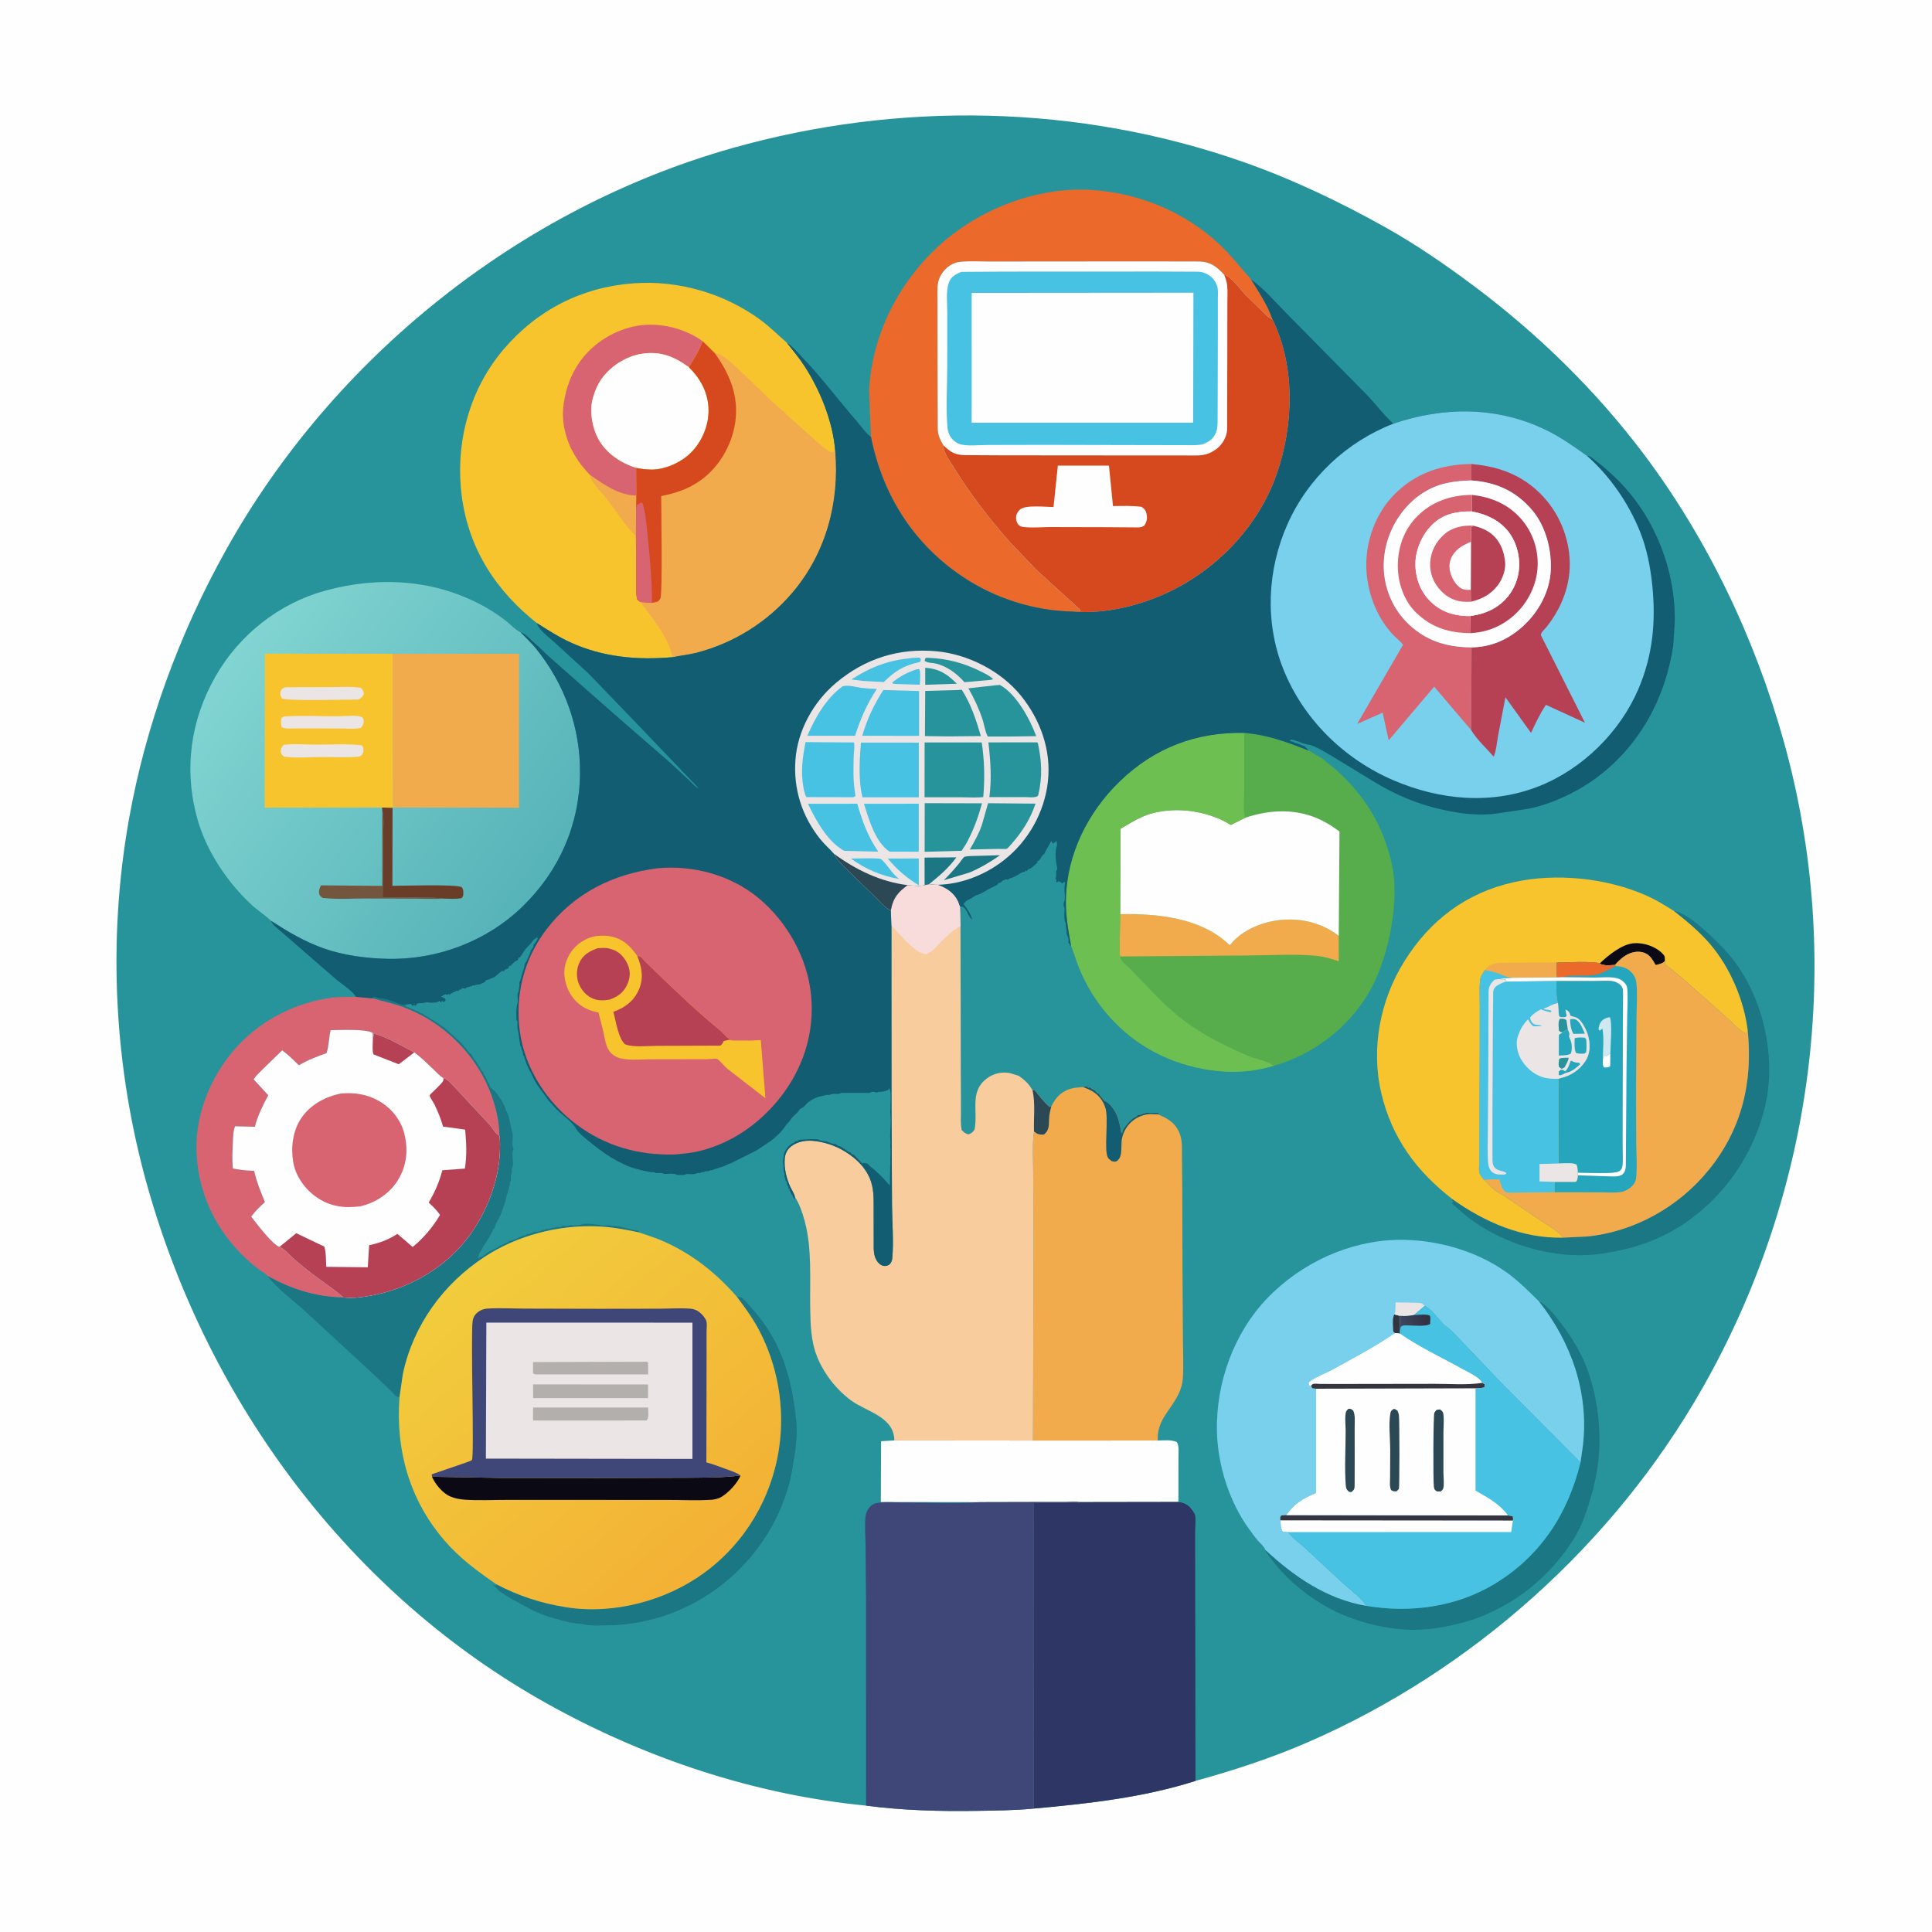 <svg version="1.1" xmlns="http://www.w3.org/2000/svg" style="display: block;" viewBox="0 0 2048 2048" width="1024" height="1024">
<defs>
	<linearGradient id="Gradient1" gradientUnits="userSpaceOnUse" x1="1513.79" y1="1395.28" x2="1485.13" y2="1403.46">
		<stop class="stop0" offset="0" stop-opacity="1" stop-color="rgb(48,49,64)"/>
		<stop class="stop1" offset="1" stop-opacity="1" stop-color="rgb(62,70,96)"/>
	</linearGradient>
	<linearGradient id="Gradient2" gradientUnits="userSpaceOnUse" x1="757.443" y1="1655.09" x2="492.107" y2="1349.69">
		<stop class="stop0" offset="0" stop-opacity="1" stop-color="rgb(243,177,53)"/>
		<stop class="stop1" offset="1" stop-opacity="1" stop-color="rgb(242,204,60)"/>
	</linearGradient>
	<linearGradient id="Gradient3" gradientUnits="userSpaceOnUse" x1="572.811" y1="936.353" x2="245.373" y2="693.748">
		<stop class="stop0" offset="0" stop-opacity="1" stop-color="rgb(86,179,184)"/>
		<stop class="stop1" offset="1" stop-opacity="1" stop-color="rgb(129,212,209)"/>
	</linearGradient>
</defs>
<path transform="translate(0,0)" fill="rgb(254,254,254)" d="M -0 -0 L 2048 0 L 2048 2048 L -0 2048 L -0 -0 z"/>
<path transform="translate(0,0)" fill="rgb(39,148,155)" d="M 918.06 1914.05 C 799.827 1902.53 684.46 1864.06 580.875 1806.46 C 371.367 1689.95 221.535 1487.84 156.559 1258.5 C 120.866 1132.52 113.735 997.66 136.647 868.661 C 154.432 768.527 190.311 671.178 239.868 582.445 C 353.71 378.611 551.013 220.713 776.038 157.046 C 952.987 106.981 1143.63 110.606 1317.49 171.52 C 1369.71 189.817 1421.28 214.397 1469.49 241.496 C 1502.23 259.902 1533.45 281.445 1563.47 303.971 C 1630.55 354.308 1691.42 413.663 1741.95 480.7 C 1810.22 571.255 1860.65 677.311 1891 786.367 C 1955.21 1017.09 1922.88 1263.49 1804.65 1471.48 C 1710.74 1636.67 1560.58 1771.17 1386.24 1846.9 C 1347.84 1863.58 1307.63 1876.76 1267.29 1887.82 C 1212.56 1905.4 1152.83 1912.01 1095.8 1917.15 C 1075.92 1919.11 1055.66 1919.26 1035.71 1919.59 C 996.556 1920.24 956.911 1919.13 918.06 1914.05 z"/>
<path transform="translate(0,0)" fill="rgb(27,119,132)" d="M 781.039 1374.52 C 782.352 1374.79 784.732 1374.93 785.86 1375.5 C 788.565 1376.87 792.211 1381.35 794.209 1383.64 C 800.787 1391.16 807.417 1398.95 812.926 1407.3 C 832.696 1437.29 840.453 1470.76 844.061 1506 C 844.855 1513.75 844.813 1521.31 843.859 1529 C 843.413 1532.6 843.503 1535.89 842.812 1539.5 C 840.773 1550.15 839.782 1560.77 836.989 1571.36 C 825.813 1613.75 801.088 1651.2 766.869 1678.64 C 732.009 1706.59 688.409 1722.5 643.766 1722.96 C 636.678 1723.04 628.479 1723.5 621.49 1722.5 L 618.5 1721.78 C 613.505 1720.79 608.526 1721.02 603.5 1719.7 C 593.964 1717.2 584.237 1715.12 575 1711.56 C 563.46 1707.12 553.333 1700.71 542.487 1695.08 L 532 1688.52 L 530.407 1687.49 C 528.646 1686.3 527.937 1685.46 526.645 1683.84 C 525.192 1682.03 523.376 1680.82 521.5 1679.49 C 522.948 1679.91 524.071 1680.34 525.422 1680.96 L 526.192 1679.41 C 550.1 1691.88 573.642 1699.55 600.268 1703.75 C 650.453 1711.66 706.048 1696.94 746.807 1667.02 C 789.935 1635.36 818.068 1587.8 825.844 1535.01 C 832.201 1491.86 824.446 1446.88 803.785 1408.47 C 797.303 1396.41 789.195 1385.46 781.039 1374.52 z"/>
<path transform="translate(0,0)" fill="rgb(27,119,132)" d="M 1631.22 1379.37 C 1636.39 1380.97 1645.11 1390.57 1648.66 1395 C 1659.78 1408.88 1669.75 1422.89 1677.38 1439.03 C 1692.43 1470.86 1698.21 1513.34 1694.33 1548.32 C 1691.89 1570.33 1686.11 1590.2 1678.45 1610.88 C 1675.7 1618.32 1671.38 1626.43 1667.14 1633.12 C 1640.17 1675.66 1596.01 1708.93 1546.75 1721.01 C 1532.79 1724.43 1518.4 1727.1 1504 1727.58 C 1470.18 1728.73 1430.02 1717.99 1401.13 1700.33 C 1380.52 1687.73 1360.86 1671.08 1346.72 1651.42 C 1344.74 1648.67 1342.15 1646.21 1341.27 1642.87 C 1371.71 1671.19 1406.42 1695.16 1448.35 1702.27 C 1494.68 1710.07 1543.42 1703.67 1584.1 1679.16 C 1632.84 1649.8 1662.12 1604.71 1675.38 1550.3 L 1677.95 1532.3 C 1684.44 1476.39 1665.66 1422.98 1631.22 1379.37 z"/>
<path transform="translate(0,0)" fill="rgb(27,119,132)" d="M 1774.25 965.59 C 1788.72 966.513 1819.97 997.373 1829.92 1008.5 C 1862.5 1044.94 1878.17 1097.93 1875.11 1146.24 L 1873.3 1162 C 1863.66 1215.5 1833.06 1263.39 1788.72 1294.77 C 1760.95 1314.41 1730.13 1324.47 1696.69 1329.07 C 1648.15 1335.75 1593.73 1319.47 1555.21 1289.77 L 1538.74 1275.5 L 1540.5 1274 L 1539.35 1272.55 L 1539.37 1270.95 C 1573.97 1295.59 1613.43 1312.81 1656.75 1311.97 L 1682.05 1310.76 C 1732.23 1305.95 1779.57 1279.31 1811.28 1240.26 C 1846.51 1196.87 1858.26 1146.94 1852.6 1091.98 C 1848.48 1059.61 1833.88 1025.37 1812.57 1000.57 C 1801.2 987.333 1787.89 976.36 1774.25 965.59 z"/>
<path transform="translate(0,0)" fill="rgb(27,119,132)" d="M 395.14 1058.3 L 396.134 1056.62 C 399.083 1057.23 401.49 1058.26 404.5 1058.51 L 406.995 1059.01 L 408.247 1059.23 C 412.55 1060.09 417.436 1061.86 421.5 1063.51 C 423.166 1064.19 427.359 1065.66 429.091 1065.39 C 430.83 1066.72 431.744 1068 433.995 1068.01 L 435 1069 L 435.812 1069.16 C 437.37 1069.55 438.562 1070.33 440 1071 L 442.995 1072.25 C 444.028 1072.68 444.973 1073.31 446 1073.76 L 447.234 1074.09 C 448.95 1074.6 448.745 1074.99 450 1076 C 451.308 1077.05 452.686 1077.22 453.995 1078.01 L 455 1079 C 456.508 1080.08 458.397 1080.95 460 1082 L 466 1086 L 470.995 1089.25 L 473.5 1091.51 C 481.286 1098.53 490.898 1106.39 496.75 1115.01 C 497.89 1116.68 500.479 1117.38 500.5 1119.51 L 504.169 1124.53 C 505.264 1125.99 506.041 1127.46 507 1129 C 508.01 1130.62 508.982 1132.04 509.891 1133.73 C 510.72 1135.27 511.016 1135.68 512.49 1136.5 L 512.5 1137.51 C 512.835 1139.19 513.6 1139.73 514.49 1141 L 515.245 1143 L 516 1144.5 C 516.896 1146.44 516.772 1147.12 518.49 1148.5 L 518.5 1149.51 L 519.49 1151 L 519.5 1152.51 L 520.609 1153.37 C 522.93 1155.23 526.878 1158.42 527.995 1161.01 C 528.591 1162.38 529.57 1163.57 530.495 1164.72 C 531.624 1166.14 532.213 1167.39 532.995 1169.01 L 535.305 1173.53 C 536.007 1174.94 535.918 1176.25 536.49 1177.5 L 537.49 1179 C 538.807 1181.37 539.286 1184.41 539.995 1187.01 L 542.49 1198 L 542.995 1200.01 L 543.274 1201.06 C 544.246 1205.96 541.877 1214.07 544.49 1218 L 543.99 1218.91 C 541.747 1224.52 545.66 1234.25 542.49 1239 C 542.49 1241.67 543.005 1243.73 541.49 1246 C 541.49 1248.86 542.096 1251.59 540.49 1254 C 540.49 1255.93 540.928 1256.06 539.49 1257.5 C 539.49 1259.76 539.801 1260.03 538.49 1262 C 538.49 1264.32 538.591 1263.9 537.49 1266 C 536.726 1267.45 536.445 1270.33 535.995 1271.99 C 535.523 1273.74 535.278 1275.08 534.527 1276.76 L 531.527 1285.49 C 530.986 1287.12 530.264 1288.48 529.49 1290 L 525.68 1297.53 C 524.98 1298.93 524.718 1299.97 524.49 1301.5 L 523.521 1302.41 C 521.943 1303.98 522.843 1302.92 521.995 1304.99 L 520.49 1308 L 519.743 1309.53 C 518.787 1311.44 517.509 1312.8 516.49 1314.5 L 515.995 1315.99 L 514.49 1318 C 513.058 1320 512.056 1321.83 510.995 1323.99 C 509.277 1327.5 506.971 1329.36 507 1333.76 L 508.25 1333.01 L 510 1332.5 C 511.821 1331.88 514.456 1329.69 516 1328.5 L 517 1327.51 L 518.25 1327.01 L 520 1326 C 522.664 1324.53 525.457 1323.44 528 1321.76 C 529.658 1320.65 531.064 1319.91 533 1319.5 L 534 1318.51 C 534.848 1317.95 536.121 1317.9 537 1317.5 L 540 1315.51 C 542.344 1314.22 540.145 1315.59 542.5 1315 C 545.977 1314.13 549.488 1311.7 553 1310.51 L 554.266 1309.98 C 555.883 1309.33 555.156 1309.51 557 1309.5 L 558 1308.51 C 559.245 1308.17 560.872 1308.1 562 1307.76 L 563.25 1307.01 L 565 1306.76 L 566.005 1306.01 C 567.19 1305.45 568.755 1305.6 570 1305.5 C 571.678 1305.37 572.689 1304.74 574.25 1304.25 L 578 1303.5 L 579 1302.51 L 582.5 1303 C 585.126 1300.39 587.064 1302.46 590 1300.51 L 592 1300.76 C 594.22 1300.92 594.223 1300.98 596 1299.51 C 598.903 1299.51 602.602 1300.1 605 1298.51 L 606.156 1298.77 C 608.278 1299.19 606.741 1298.96 609 1298.76 L 611.453 1298.79 C 613.424 1298.81 614.403 1298.62 616.25 1298.01 C 620.564 1296.56 627.033 1297.44 631.5 1298 L 633.234 1298.12 C 637.2 1298.43 632.506 1297.93 636 1298.76 C 639.368 1299.55 643.438 1298.52 647.091 1299.26 C 648.378 1299.52 649.467 1299.55 650.766 1299.6 C 657.193 1299.85 664.925 1302.22 671.25 1303.75 C 672.92 1304.15 674.18 1303.91 676 1304.51 L 677.754 1305 L 677.13 1306.34 C 662.734 1303.31 648.24 1300.6 633.5 1300 C 591.95 1298.31 548.763 1309.41 513.859 1332.18 C 470.002 1360.79 437.958 1404.87 427.058 1456.5 L 423.523 1480.94 C 422.515 1480.76 421.393 1480.9 420.5 1480.4 C 418.463 1479.26 415.575 1475.55 413.797 1473.84 L 393.5 1454.61 L 323.423 1389.95 C 310.099 1377.86 294.21 1366.45 283.238 1352.18 C 309.266 1366.66 334.146 1374.55 364.063 1375.31 C 372.225 1376.54 381.559 1375.32 389.689 1374.02 C 432.306 1367.21 473.508 1343.74 498.691 1308.35 C 515.906 1284.17 528.597 1252.01 529.832 1222.16 C 530.083 1216.09 530.423 1209.85 529.371 1203.84 C 528.943 1182.04 521.853 1158.87 511.326 1139.85 C 492.953 1106.65 462.814 1080.58 427.119 1067.48 C 416.559 1063.61 405.87 1061.41 395.14 1058.3 z"/>
<path transform="translate(0,0)" fill="rgb(254,254,254)" d="M 1227.22 1527 C 1233.59 1526.93 1241.7 1525.93 1247.5 1528.67 C 1250.17 1532.78 1249.16 1540.42 1249.2 1545.42 L 1249.16 1592.14 L 1144.73 1592.3 C 1139.78 1591.62 1133.87 1592.22 1128.83 1592.22 L 1096.17 1592.21 L 1039 1592.35 L 933.73 1592.21 L 933.976 1527.77 L 948.047 1526.9 L 1094.99 1527.04 L 1227.22 1527 z"/>
<path transform="translate(0,0)" fill="rgb(217,100,113)" d="M 283.238 1352.18 C 282.417 1350.67 277.396 1347.81 275.81 1346.63 C 270.593 1342.76 265.514 1338.62 260.779 1334.17 C 228.408 1303.75 209.611 1264.16 208.278 1219.74 C 207.046 1178.68 225.433 1136.33 253.627 1106.95 C 279.189 1080.3 314.449 1062.56 351.12 1057.7 C 359.604 1056.57 368.586 1056.86 377.148 1056.71 L 395.14 1058.3 C 405.87 1061.41 416.559 1063.61 427.119 1067.48 C 462.814 1080.58 492.953 1106.65 511.326 1139.85 C 521.853 1158.87 528.943 1182.04 529.371 1203.84 C 526.168 1202.84 521.36 1194.99 518.82 1192.09 L 483.995 1154.6 C 480.103 1150.63 475.361 1144.34 469.985 1142.71 C 466.058 1140.66 462.661 1136.59 459.461 1133.55 C 452.889 1127.29 446.484 1121.06 439.258 1115.56 C 425.618 1108.74 411.261 1099.62 396.5 1095.65 L 395.214 1102.17 L 395.083 1095 C 388.222 1090.41 359.609 1091.98 350.513 1092.04 C 348.537 1099.83 348.719 1109 346.142 1116.41 C 335.623 1120.11 326.472 1123.57 316.791 1129.24 C 311.116 1123.59 305.56 1118.18 299.128 1113.39 L 278.745 1133.2 C 275.491 1136.56 271.248 1140.13 268.9 1144.18 L 284.366 1161.01 C 278.444 1172.05 273.325 1182.26 270.165 1194.43 L 249.205 1193.89 C 247.191 1198.58 247.118 1204.95 246.871 1210.06 C 246.414 1219.55 245.923 1229.19 246.829 1238.65 C 254.281 1240.07 261.788 1241.01 269.383 1241.08 C 271.964 1252.64 276.39 1263.35 280.821 1274.29 C 275.453 1279.15 270.6 1283.81 266.308 1289.66 C 271.578 1296.56 288.951 1319.49 296.276 1321.76 C 301.463 1323.97 305.195 1328.56 309.237 1332.39 C 313.221 1336.16 317.585 1339.55 321.778 1343.09 C 335.318 1354.5 350.769 1363.86 364.063 1375.31 C 334.146 1374.55 309.266 1366.66 283.238 1352.18 z"/>
<path transform="translate(0,0)" fill="rgb(234,105,43)" d="M 923.245 463.119 L 921.229 413.792 C 924.52 354.361 952.704 298.784 996.8 259.182 C 1038.87 221.396 1099.39 197.913 1156.22 201.296 C 1206.64 204.298 1255.88 224.393 1292.81 259.153 C 1305.06 270.684 1315.08 283.615 1326.14 296.188 C 1334.26 309.39 1343.73 323.358 1348.72 338.056 C 1344.41 337.143 1341.31 332.984 1338.14 329.933 L 1320.85 313.13 C 1314.59 306.7 1306.03 293.636 1297.6 291.162 C 1289.71 282.697 1283.55 277.673 1271.63 277.198 L 1216.27 277.091 L 1113.25 277.16 L 1049.57 277.229 C 1039.11 277.241 1027.87 276.416 1017.51 277.604 C 1011.7 278.27 1006.64 281.015 1002.5 285.07 C 998.585 288.908 995.503 294.085 994.452 299.502 C 993.316 305.352 993.759 312.079 993.744 318.039 L 993.759 350.137 L 994.055 454.5 C 994.214 461.122 996.582 466.503 1000.09 472.017 C 999.614 479.276 1007.04 488.994 1010.84 495.16 C 1028.27 523.445 1047.79 548.697 1069.66 573.699 L 1098.43 603.953 L 1143.01 644.468 C 1144.36 645.823 1145.04 645.829 1145 647.741 L 1137.93 648.324 C 1096.41 647.651 1054.94 634.467 1020.44 611.382 C 968.058 576.332 935.548 524.548 923.245 463.119 z"/>
<path transform="translate(0,0)" fill="rgb(248,196,46)" d="M 1539.37 1270.95 C 1501.34 1241.35 1475.54 1206.41 1464.29 1158.96 C 1453.01 1111.42 1463.04 1060.02 1488.78 1018.84 C 1515.94 975.384 1554.22 946.534 1604.25 935.251 C 1649.22 925.108 1702.92 930.628 1745 949.226 C 1755.35 953.798 1764.71 959.55 1774.25 965.59 C 1787.89 976.36 1801.2 987.333 1812.57 1000.57 C 1833.88 1025.37 1848.48 1059.61 1852.6 1091.98 L 1851.83 1095.5 L 1850 1095.17 C 1844.24 1092.82 1836.8 1084.42 1832.02 1080.15 L 1784.99 1038.31 L 1770.63 1026.57 C 1769.49 1025.62 1766.23 1023.44 1765.65 1022.35 C 1765.08 1021.3 1765.07 1020.04 1764.78 1018.88 C 1762 1021.59 1758.75 1022.08 1755.08 1023.02 C 1751.69 1017.25 1748.79 1011.59 1741.85 1009.64 C 1735.41 1007.83 1728.81 1009.49 1723.19 1012.86 C 1719.06 1015.34 1715.04 1019.29 1711.92 1022.94 C 1706.15 1023.06 1700.79 1024.16 1695.63 1021.43 C 1691.59 1018.56 1657.47 1020.24 1650.16 1020.29 C 1650.24 1024.74 1649.48 1031.94 1650.59 1036.09 L 1603.82 1036.46 C 1597.85 1036.46 1593.79 1033.92 1588.34 1031.94 C 1583.69 1030.25 1578.87 1029.32 1574.03 1028.33 C 1571.62 1031.93 1569.31 1035.09 1568.91 1039.5 C 1568.1 1048.48 1568.65 1057.98 1568.65 1067.01 L 1568.58 1118.93 L 1568.1 1214.04 L 1568 1233.87 C 1567.99 1236.71 1567.48 1240.79 1568.32 1243.5 C 1568.84 1245.18 1569.97 1246.62 1571.01 1248 L 1571.67 1248.89 L 1573.18 1250.76 C 1578.57 1256.52 1585.61 1263.69 1593.06 1266.73 L 1634.2 1294.6 C 1640.03 1298.45 1653.56 1305.88 1656.75 1311.97 C 1613.43 1312.81 1573.97 1295.59 1539.37 1270.95 z"/>
<path transform="translate(0,0)" fill="rgb(10,9,20)" d="M 1695.63 1021.43 C 1704.5 1012.91 1719.01 1001.02 1731.52 999.917 C 1741.85 999.007 1753.96 1002.84 1761.5 1010.03 C 1765.04 1013.41 1764.89 1014.22 1764.78 1018.88 C 1762 1021.59 1758.75 1022.08 1755.08 1023.02 C 1751.69 1017.25 1748.79 1011.59 1741.85 1009.64 C 1735.41 1007.83 1728.81 1009.49 1723.19 1012.86 C 1719.06 1015.34 1715.04 1019.29 1711.92 1022.94 C 1706.15 1023.06 1700.79 1024.16 1695.63 1021.43 z"/>
<path transform="translate(0,0)" fill="rgb(242,171,76)" d="M 1574.03 1028.33 L 1575.69 1026 C 1577.74 1023.73 1581 1022.14 1583.96 1021.49 C 1590.69 1020 1598.74 1020.57 1605.66 1020.47 L 1650.16 1020.29 C 1650.24 1024.74 1649.48 1031.94 1650.59 1036.09 L 1603.82 1036.46 C 1597.85 1036.46 1593.79 1033.92 1588.34 1031.94 C 1583.69 1030.25 1578.87 1029.32 1574.03 1028.33 z"/>
<path transform="translate(0,0)" fill="rgb(46,54,101)" d="M 1249.16 1592.14 C 1256.05 1593.2 1259.9 1595.18 1263.94 1601 C 1264.67 1602.04 1266.61 1604.71 1266.83 1605.93 C 1267.82 1611.41 1266.89 1618.79 1266.91 1624.48 L 1266.97 1677.1 L 1267.29 1887.82 C 1212.56 1905.4 1152.83 1912.01 1095.8 1917.15 L 1096.01 1593.35 L 1143.46 1593.32 L 1144.73 1592.3 L 1249.16 1592.14 z"/>
<path transform="translate(0,0)" fill="rgb(242,171,76)" d="M 1147.73 1152.35 L 1152.5 1151.51 L 1153.5 1153 L 1155.5 1152.51 L 1156.05 1153.16 C 1157.26 1154.36 1156.81 1153.84 1158.52 1154.63 C 1160.8 1155.68 1161.93 1157.13 1163.5 1159 L 1164.75 1159.01 L 1165.23 1159.83 C 1166.43 1161.74 1167.96 1163.32 1169.17 1165.23 C 1170.49 1167.3 1171.16 1166.91 1172.99 1168.01 C 1178.07 1171.02 1183.41 1179.59 1184.99 1185.01 L 1185.5 1186.47 C 1185.96 1187.85 1186.12 1189.13 1186.49 1190.5 L 1186.99 1192.01 L 1187.49 1194.5 L 1188.75 1201.51 C 1190.45 1199.46 1189.74 1199.66 1190.5 1197.51 C 1191.07 1195.89 1192.03 1195.29 1193 1194 L 1194 1192.5 C 1195.86 1189.92 1198.17 1187.87 1200.55 1185.78 C 1202.05 1184.46 1201.03 1185.37 1203.25 1184.25 C 1204.5 1183.62 1205.54 1182.51 1206.5 1181.51 L 1208.51 1181.75 C 1208.95 1181.74 1210.11 1181.17 1210.5 1181 C 1213.46 1179.71 1215.72 1179.41 1218.92 1179.67 L 1228 1179.76 L 1228.66 1180.76 L 1227.39 1181.3 C 1237.71 1185.33 1245.75 1190.24 1250.26 1201 C 1251.89 1204.9 1252.62 1209.24 1252.84 1213.44 L 1253.24 1259.14 L 1253.47 1341.87 L 1253.97 1420.53 C 1254.02 1434.08 1254.71 1447.99 1253.87 1461.5 C 1253.56 1466.59 1251.92 1471.87 1249.84 1476.5 C 1241.6 1494.87 1226.27 1504.53 1227.22 1527 L 1094.99 1527.04 L 1095.63 1312.42 L 1095.21 1240.93 C 1095.14 1227.26 1094.13 1212.9 1096.07 1199.39 C 1099.83 1202.43 1101.85 1202.89 1106.5 1202.72 C 1113.28 1197.21 1111.41 1191.9 1112.18 1184.2 C 1112.55 1180.42 1113.4 1176.76 1114.31 1173.08 C 1115.98 1169.76 1117.92 1166.36 1120.3 1163.5 C 1125.49 1157.29 1133.55 1153.54 1141.49 1152.9 L 1147.73 1152.35 z"/>
<path transform="translate(0,0)" fill="rgb(19,93,114)" d="M 1147.73 1152.35 L 1152.5 1151.51 L 1153.5 1153 L 1155.5 1152.51 L 1156.05 1153.16 C 1157.26 1154.36 1156.81 1153.84 1158.52 1154.63 C 1160.8 1155.68 1161.93 1157.13 1163.5 1159 L 1164.75 1159.01 L 1165.23 1159.83 C 1166.43 1161.74 1167.96 1163.32 1169.17 1165.23 C 1170.49 1167.3 1171.16 1166.91 1172.99 1168.01 C 1178.07 1171.02 1183.41 1179.59 1184.99 1185.01 L 1185.5 1186.47 C 1185.96 1187.85 1186.12 1189.13 1186.49 1190.5 L 1186.99 1192.01 L 1187.49 1194.5 L 1188.75 1201.51 C 1190.45 1199.46 1189.74 1199.66 1190.5 1197.51 C 1191.07 1195.89 1192.03 1195.29 1193 1194 L 1194 1192.5 C 1195.86 1189.92 1198.17 1187.87 1200.55 1185.78 C 1202.05 1184.46 1201.03 1185.37 1203.25 1184.25 C 1204.5 1183.62 1205.54 1182.51 1206.5 1181.51 L 1208.51 1181.75 C 1208.95 1181.74 1210.11 1181.17 1210.5 1181 C 1213.46 1179.71 1215.72 1179.41 1218.92 1179.67 L 1228 1179.76 L 1228.66 1180.76 L 1227.39 1181.3 L 1219 1180.98 C 1212.85 1181.23 1206.38 1183.8 1201.5 1187.46 C 1195.22 1192.18 1190.89 1199.26 1189.3 1206.94 C 1187.92 1213.62 1190.51 1225.83 1184.5 1230.29 C 1182.19 1232.01 1181.07 1231.41 1178.5 1230.86 C 1177.47 1229.96 1175.34 1228.58 1174.65 1227.5 C 1169.66 1219.76 1175.75 1185.66 1171.55 1173.69 L 1171.09 1172.5 L 1169.68 1169.17 C 1164.59 1159.87 1157.51 1155.48 1147.73 1152.35 z"/>
<path transform="translate(0,0)" fill="rgb(120,208,236)" d="M 1341.27 1642.87 C 1340.08 1639.44 1336.34 1636.42 1333.94 1633.68 C 1330.34 1629.57 1327.13 1625.03 1323.92 1620.62 C 1302.94 1591.81 1290.75 1552.67 1289.99 1517.21 C 1288.89 1465.91 1307.88 1412.9 1343.74 1375.78 C 1379.52 1338.74 1430.67 1315 1482.43 1314.28 C 1522.11 1313.72 1565.38 1325.8 1597.63 1349.2 C 1610.19 1358.32 1620.24 1368.6 1631.22 1379.37 C 1665.66 1422.98 1684.44 1476.39 1677.95 1532.3 L 1675.38 1550.3 L 1592.4 1466.89 L 1548.67 1421.01 C 1543.08 1415.44 1537.4 1408.59 1530.74 1404.44 C 1526.58 1400.02 1515.11 1385.31 1510.05 1384.35 L 1498.74 1394.01 C 1493.66 1395.16 1489.25 1395.16 1484.1 1394.93 L 1483.96 1411.31 C 1484.04 1413.43 1484.17 1412.62 1483.93 1413.78 L 1478.88 1413.18 C 1457.76 1427.73 1434.41 1439.96 1411.93 1452.33 C 1404.67 1456.32 1393.54 1460.14 1387.47 1465.5 L 1387.68 1468.19 L 1388.91 1469.14 L 1389.74 1468.87 L 1391 1471.66 L 1395.08 1472.1 L 1395.05 1582.57 C 1381.05 1588.71 1372.43 1593.5 1363.51 1606.06 L 1358.22 1606.5 C 1356.54 1608.66 1357.13 1609.02 1357.33 1611.63 C 1357.68 1615.29 1357.41 1621 1360.03 1623.73 L 1365.33 1624.1 C 1369.92 1630.21 1376.66 1634.79 1382.31 1639.93 L 1423.8 1678.41 C 1431.42 1685.44 1442.95 1693.56 1448.35 1702.27 C 1406.42 1695.16 1371.71 1671.19 1341.27 1642.87 z"/>
<path transform="translate(0,0)" fill="rgb(52,53,63)" d="M 1478.15 1393.36 L 1484.1 1394.93 L 1483.96 1411.31 C 1484.04 1413.43 1484.17 1412.62 1483.93 1413.78 L 1478.88 1413.18 L 1476.96 1411.47 C 1476.83 1406.81 1475.53 1396.99 1478.15 1393.36 z"/>
<path transform="translate(0,0)" fill="rgb(235,229,230)" d="M 1478.15 1393.36 C 1479.65 1389.77 1479.18 1384.52 1479.35 1380.58 L 1503.5 1381.03 C 1506.89 1381.33 1507.86 1381.79 1510.05 1384.35 L 1498.74 1394.01 C 1493.66 1395.16 1489.25 1395.16 1484.1 1394.93 L 1478.15 1393.36 z"/>
<path transform="translate(0,0)" fill="rgb(254,254,254)" d="M 296.276 1321.76 C 288.951 1319.49 271.578 1296.56 266.308 1289.66 C 270.6 1283.81 275.453 1279.15 280.821 1274.29 C 276.39 1263.35 271.964 1252.64 269.383 1241.08 C 261.788 1241.01 254.281 1240.07 246.829 1238.65 C 245.923 1229.19 246.414 1219.55 246.871 1210.06 C 247.118 1204.95 247.191 1198.58 249.205 1193.89 L 270.165 1194.43 C 273.325 1182.26 278.444 1172.05 284.366 1161.01 L 268.9 1144.18 C 271.248 1140.13 275.491 1136.56 278.745 1133.2 L 299.128 1113.39 C 305.56 1118.18 311.116 1123.59 316.791 1129.24 C 326.472 1123.57 335.623 1120.11 346.142 1116.41 C 348.719 1109 348.537 1099.83 350.513 1092.04 C 359.609 1091.98 388.222 1090.41 395.083 1095 L 395.214 1102.17 L 396.5 1095.65 C 411.261 1099.62 425.618 1108.74 439.258 1115.56 C 446.484 1121.06 452.889 1127.29 459.461 1133.55 C 462.661 1136.59 466.058 1140.66 469.985 1142.71 C 475.361 1144.34 480.103 1150.63 483.995 1154.6 L 518.82 1192.09 C 521.36 1194.99 526.168 1202.84 529.371 1203.84 C 530.423 1209.85 530.083 1216.09 529.832 1222.16 C 528.597 1252.01 515.906 1284.17 498.691 1308.35 C 473.508 1343.74 432.306 1367.21 389.689 1374.02 C 381.559 1375.32 372.225 1376.54 364.063 1375.31 C 350.769 1363.86 335.318 1354.5 321.778 1343.09 C 317.585 1339.55 313.221 1336.16 309.237 1332.39 C 305.195 1328.56 301.463 1323.97 296.276 1321.76 z"/>
<path transform="translate(0,0)" fill="rgb(183,65,84)" d="M 395.214 1102.17 L 396.5 1095.65 C 411.261 1099.62 425.618 1108.74 439.258 1115.56 L 422.692 1128.16 L 396.037 1117.76 C 394.344 1115.12 395.231 1105.67 395.214 1102.17 z"/>
<path transform="translate(0,0)" fill="rgb(217,100,113)" d="M 361.318 1159.18 C 375.957 1157.92 389.076 1159.84 401.972 1167.23 C 414.699 1174.52 424.895 1187.11 428.518 1201.36 C 432.86 1218.43 431.318 1235.43 422.017 1250.64 C 413.115 1265.2 398.285 1275.01 381.873 1278.76 C 364.608 1280.94 349.651 1279.08 335.062 1268.75 C 323.066 1260.25 313.197 1246.51 310.829 1231.84 L 310.629 1230.5 C 308.206 1215.36 310.655 1198.13 319.333 1185.28 C 328.997 1170.97 344.778 1162.54 361.318 1159.18 z"/>
<path transform="translate(0,0)" fill="rgb(183,65,84)" d="M 469.985 1142.71 C 475.361 1144.34 480.103 1150.63 483.995 1154.6 L 518.82 1192.09 C 521.36 1194.99 526.168 1202.84 529.371 1203.84 C 530.423 1209.85 530.083 1216.09 529.832 1222.16 C 528.597 1252.01 515.906 1284.17 498.691 1308.35 C 473.508 1343.74 432.306 1367.21 389.689 1374.02 C 381.559 1375.32 372.225 1376.54 364.063 1375.31 C 350.769 1363.86 335.318 1354.5 321.778 1343.09 C 317.585 1339.55 313.221 1336.16 309.237 1332.39 C 305.195 1328.56 301.463 1323.97 296.276 1321.76 L 314.039 1307.24 L 343.802 1321.43 C 345.778 1328.11 345.501 1335.93 345.838 1342.9 L 389.87 1343.38 L 391.3 1319.96 C 402.695 1317.57 411.46 1314.23 421.299 1307.97 L 437.453 1321.83 C 448.708 1312.87 459.164 1300.27 466.456 1287.87 C 462.878 1282.74 459.067 1278.92 454.403 1274.78 C 461.075 1263.5 465.584 1253.24 468.893 1240.53 L 492.784 1238.73 C 494.982 1225.68 494.374 1210.6 493.068 1197.45 L 469.645 1194.21 C 467.581 1186.42 464.168 1178.43 460.737 1171.14 C 459.696 1168.93 455.601 1163.18 455.409 1161.17 C 455.325 1160.29 468.476 1148.92 469.74 1145.8 C 470.129 1144.85 469.903 1143.74 469.985 1142.71 z"/>
<path transform="translate(0,0)" fill="rgb(63,70,120)" d="M 1096.17 1592.21 L 1128.83 1592.22 C 1133.87 1592.22 1139.78 1591.62 1144.73 1592.3 L 1143.46 1593.32 L 1096.01 1593.35 L 1095.8 1917.15 C 1075.92 1919.11 1055.66 1919.26 1035.71 1919.59 C 996.556 1920.24 956.911 1919.13 918.06 1914.05 L 918.025 1698.65 L 917.562 1638.91 C 917.439 1628.94 916.512 1618.38 917.364 1608.48 C 917.725 1604.28 919.157 1600.74 921.961 1597.58 C 924.455 1594.78 926.707 1593.65 930.394 1593.1 C 939.55 1591.72 949.977 1592.7 959.287 1592.7 C 985.654 1592.71 1012.71 1594 1039 1592.35 L 1096.17 1592.21 z"/>
<path transform="translate(0,0)" fill="rgb(72,194,226)" d="M 1510.05 1384.35 C 1515.11 1385.31 1526.58 1400.02 1530.74 1404.44 C 1537.4 1408.59 1543.08 1415.44 1548.67 1421.01 L 1592.4 1466.89 L 1675.38 1550.3 C 1662.12 1604.71 1632.84 1649.8 1584.1 1679.16 C 1543.42 1703.67 1494.68 1710.07 1448.35 1702.27 C 1442.95 1693.56 1431.42 1685.44 1423.8 1678.41 L 1382.31 1639.93 C 1376.66 1634.79 1369.92 1630.21 1365.33 1624.1 L 1360.03 1623.73 C 1357.41 1621 1357.68 1615.29 1357.33 1611.63 C 1357.13 1609.02 1356.54 1608.66 1358.22 1606.5 L 1363.51 1606.06 C 1372.43 1593.5 1381.05 1588.71 1395.05 1582.57 L 1395.08 1472.1 L 1391 1471.66 L 1389.74 1468.87 L 1388.91 1469.14 L 1387.68 1468.19 L 1387.47 1465.5 C 1393.54 1460.14 1404.67 1456.32 1411.93 1452.33 C 1434.41 1439.96 1457.76 1427.73 1478.88 1413.18 L 1483.93 1413.78 C 1484.17 1412.62 1484.04 1413.43 1483.96 1411.31 L 1484.1 1394.93 C 1489.25 1395.16 1493.66 1395.16 1498.74 1394.01 L 1510.05 1384.35 z"/>
<path transform="translate(0,0)" fill="url(#Gradient1)" d="M 1498.74 1394.01 C 1503.06 1393.9 1512.31 1392.62 1515.74 1394.67 L 1516.26 1396.84 L 1515.97 1403.5 C 1511.34 1406.51 1498.36 1404.96 1492.52 1405.02 C 1489.35 1405.06 1487.3 1404.36 1484.92 1406.52 L 1483.96 1411.31 L 1484.1 1394.93 C 1489.25 1395.16 1493.66 1395.16 1498.74 1394.01 z"/>
<path transform="translate(0,0)" fill="rgb(254,254,254)" d="M 1363.51 1606.06 L 1598.61 1606.42 L 1603.5 1607.32 C 1603.96 1609.2 1604.05 1609.85 1603.76 1611.84 L 1601.89 1624.02 L 1365.33 1624.1 L 1360.03 1623.73 C 1357.41 1621 1357.68 1615.29 1357.33 1611.63 C 1357.13 1609.02 1356.54 1608.66 1358.22 1606.5 L 1363.51 1606.06 z"/>
<path transform="translate(0,0)" fill="rgb(52,53,63)" d="M 1363.51 1606.06 L 1598.61 1606.42 L 1603.5 1607.32 C 1603.96 1609.2 1604.05 1609.85 1603.76 1611.84 L 1357.33 1611.63 C 1357.13 1609.02 1356.54 1608.66 1358.22 1606.5 L 1363.51 1606.06 z"/>
<path transform="translate(0,0)" fill="rgb(254,254,254)" d="M 1478.88 1413.18 L 1483.93 1413.78 C 1504.39 1428.11 1528.59 1439.24 1550.39 1451.44 C 1555.25 1454.17 1569.27 1460.54 1570.94 1465.93 L 1573.69 1467.18 L 1573.58 1470.61 C 1570.37 1471.47 1567.43 1471.58 1564.12 1471.66 L 1564.12 1580.12 C 1577.61 1587.88 1589.04 1593.77 1598.61 1606.42 L 1363.51 1606.06 C 1372.43 1593.5 1381.05 1588.71 1395.05 1582.57 L 1395.08 1472.1 L 1391 1471.66 L 1389.74 1468.87 L 1388.91 1469.14 L 1387.68 1468.19 L 1387.47 1465.5 C 1393.54 1460.14 1404.67 1456.32 1411.93 1452.33 C 1434.41 1439.96 1457.76 1427.73 1478.88 1413.18 z"/>
<path transform="translate(0,0)" fill="rgb(44,72,85)" d="M 1477.36 1493.5 C 1479.3 1493.61 1479.91 1494.42 1481.49 1495.5 C 1482.16 1497.26 1482.69 1498.61 1482.92 1500.5 C 1483.66 1506.7 1483.51 1577 1482.96 1578 C 1482.35 1579.09 1481.32 1579.89 1480.5 1580.83 C 1477.47 1580.97 1477.13 1581.07 1474.58 1579.5 C 1472.81 1575.61 1473.53 1570.53 1473.55 1566.28 L 1473.69 1536.73 C 1473.66 1524.77 1471.89 1510.07 1473.8 1498.39 C 1474.29 1495.4 1475.04 1495.25 1477.36 1493.5 z"/>
<path transform="translate(0,0)" fill="rgb(44,72,85)" d="M 1429.19 1493.5 C 1432.12 1493.06 1432.07 1493.54 1434.5 1495.32 C 1436.87 1500.68 1435.97 1507.81 1435.99 1513.67 L 1436.04 1549.39 L 1435.98 1571.95 C 1435.98 1573.77 1436.16 1577.39 1435.18 1579 C 1434.52 1580.08 1433.39 1580.78 1432.5 1581.68 L 1430.1 1581.45 C 1427.32 1578.92 1426.8 1577.8 1426.53 1574.02 C 1425.17 1555.27 1426.48 1535.3 1426.46 1516.43 C 1426.46 1511.84 1425.2 1499.77 1427.13 1496 C 1427.62 1495.04 1428.5 1494.33 1429.19 1493.5 z"/>
<path transform="translate(0,0)" fill="rgb(44,72,85)" d="M 1522.82 1494.5 L 1526.5 1494.05 C 1528.53 1495.8 1529.65 1496.24 1530.04 1499 C 1530.88 1504.99 1530.1 1512.33 1530.11 1518.49 L 1530.09 1561.1 C 1530.08 1564.77 1531.12 1574.81 1529.81 1578 C 1529.34 1579.16 1528.27 1579.97 1527.5 1580.95 C 1525.99 1581.08 1524.51 1580.97 1523 1580.92 C 1520.8 1579.17 1520.36 1578.96 1519.96 1576 C 1519.1 1569.65 1519.29 1499.88 1520.5 1497.56 C 1521.09 1496.42 1522.05 1495.52 1522.82 1494.5 z"/>
<path transform="translate(0,0)" fill="rgb(254,254,254)" d="M 1478.88 1413.18 L 1483.93 1413.78 C 1504.39 1428.11 1528.59 1439.24 1550.39 1451.44 C 1555.25 1454.17 1569.27 1460.54 1570.94 1465.93 L 1573.69 1467.18 L 1573.58 1470.61 C 1570.37 1471.47 1567.43 1471.58 1564.12 1471.66 L 1395.08 1472.1 L 1391 1471.66 L 1389.74 1468.87 L 1388.91 1469.14 L 1387.68 1468.19 L 1387.47 1465.5 C 1393.54 1460.14 1404.67 1456.32 1411.93 1452.33 C 1434.41 1439.96 1457.76 1427.73 1478.88 1413.18 z"/>
<path transform="translate(0,0)" fill="rgb(52,53,63)" d="M 1570.94 1465.93 L 1573.69 1467.18 L 1573.58 1470.61 C 1570.37 1471.47 1567.43 1471.58 1564.12 1471.66 L 1395.08 1472.1 L 1391 1471.66 L 1389.74 1468.87 C 1390.49 1468.25 1391.07 1467.31 1392 1467.02 C 1393.65 1466.5 1397.92 1467.04 1399.77 1467.04 L 1420.61 1467.08 L 1520.88 1466.93 C 1536.92 1466.89 1555.13 1468.4 1570.94 1465.93 z"/>
<path transform="translate(0,0)" fill="rgb(242,171,76)" d="M 1711.92 1022.94 C 1715.04 1019.29 1719.06 1015.34 1723.19 1012.86 C 1728.81 1009.49 1735.41 1007.83 1741.85 1009.64 C 1748.79 1011.59 1751.69 1017.25 1755.08 1023.02 C 1758.75 1022.08 1762 1021.59 1764.78 1018.88 C 1765.07 1020.04 1765.08 1021.3 1765.65 1022.35 C 1766.23 1023.44 1769.49 1025.62 1770.63 1026.57 L 1784.99 1038.31 L 1832.02 1080.15 C 1836.8 1084.42 1844.24 1092.82 1850 1095.17 L 1851.83 1095.5 L 1852.6 1091.98 C 1858.26 1146.94 1846.51 1196.87 1811.28 1240.26 C 1779.57 1279.31 1732.23 1305.95 1682.05 1310.76 L 1656.75 1311.97 C 1653.56 1305.88 1640.03 1298.45 1634.2 1294.6 L 1593.06 1266.73 C 1585.61 1263.69 1578.57 1256.52 1573.18 1250.76 L 1571.67 1248.89 L 1571.01 1248 C 1569.97 1246.62 1568.84 1245.18 1568.32 1243.5 C 1567.48 1240.79 1567.99 1236.71 1568 1233.87 L 1568.1 1214.04 L 1568.58 1118.93 L 1568.65 1067.01 C 1568.65 1057.98 1568.1 1048.48 1568.91 1039.5 C 1569.31 1035.09 1571.62 1031.93 1574.03 1028.33 C 1578.87 1029.32 1583.69 1030.25 1588.34 1031.94 C 1593.79 1033.92 1597.85 1036.46 1603.82 1036.46 L 1650.59 1036.09 C 1649.48 1031.94 1650.24 1024.74 1650.16 1020.29 C 1657.47 1020.24 1691.59 1018.56 1695.63 1021.43 C 1700.79 1024.16 1706.15 1023.06 1711.92 1022.94 z"/>
<path transform="translate(0,0)" fill="rgb(38,166,189)" d="M 1650.16 1020.29 C 1657.47 1020.24 1691.59 1018.56 1695.63 1021.43 C 1700.79 1024.16 1706.15 1023.06 1711.92 1022.94 L 1712.86 1024.12 C 1720.07 1024.49 1725.55 1026.17 1730.46 1031.9 C 1732.94 1034.8 1734.27 1038.15 1734.66 1041.93 C 1735.94 1054.32 1734.79 1067.69 1734.71 1080.19 L 1734.31 1156.17 L 1734.49 1213.13 C 1734.63 1224.69 1735.58 1236.95 1734.41 1248.44 C 1733.89 1253.56 1730.9 1257.07 1726.82 1259.96 C 1724.22 1261.79 1721.28 1263.09 1718.13 1263.6 C 1711.49 1264.67 1703.87 1263.9 1697.09 1263.9 L 1647.76 1263.86 L 1647.85 1252.8 L 1670.5 1252.74 C 1672.36 1250.88 1672.26 1248.37 1672.54 1245.89 L 1672.49 1242.98 C 1680.37 1242.99 1711.29 1244.82 1716.43 1241.46 C 1718.77 1239.92 1719.46 1238.22 1719.79 1235.5 C 1720.64 1228.54 1719.92 1220.68 1719.93 1213.6 L 1719.98 1168.73 L 1720.43 1053.4 C 1720.3 1049.96 1720.54 1047.5 1718.22 1044.78 C 1716.5 1042.76 1712.99 1040.84 1710.39 1040.31 C 1704.59 1039.15 1697.27 1039.93 1691.33 1039.92 L 1649.9 1039.96 L 1596.12 1040.56 L 1595.75 1040.03 L 1596.43 1038.53 L 1588.67 1037.88 C 1593.52 1036.84 1598.86 1036.83 1603.82 1036.46 L 1650.59 1036.09 C 1649.48 1031.94 1650.24 1024.74 1650.16 1020.29 z"/>
<path transform="translate(0,0)" fill="rgb(234,105,43)" d="M 1650.16 1020.29 C 1657.47 1020.24 1691.59 1018.56 1695.63 1021.43 C 1700.79 1024.16 1706.15 1023.06 1711.92 1022.94 L 1712.86 1024.12 L 1698 1031.27 L 1696.7 1031.78 C 1684.3 1036.37 1668.66 1032.28 1655.75 1035.88 L 1650.59 1036.09 C 1649.48 1031.94 1650.24 1024.74 1650.16 1020.29 z"/>
<path transform="translate(0,0)" fill="rgb(254,254,254)" d="M 1655.75 1035.88 L 1691.06 1036.25 C 1698.06 1036.23 1706.48 1035.28 1713.3 1036.78 C 1716.8 1037.54 1719.34 1039 1721.82 1041.57 C 1723.91 1043.74 1724.68 1045.21 1724.96 1048.27 C 1725.78 1057.22 1725 1066.9 1724.92 1075.92 L 1724.19 1130.16 L 1723.44 1235.72 C 1723.27 1239.13 1722.76 1241.97 1720.3 1244.5 C 1716.97 1247.91 1709.6 1246.98 1705.17 1246.95 L 1672.54 1245.89 L 1672.49 1242.98 C 1680.37 1242.99 1711.29 1244.82 1716.43 1241.46 C 1718.77 1239.92 1719.46 1238.22 1719.79 1235.5 C 1720.64 1228.54 1719.92 1220.68 1719.93 1213.6 L 1719.98 1168.73 L 1720.43 1053.4 C 1720.3 1049.96 1720.54 1047.5 1718.22 1044.78 C 1716.5 1042.76 1712.99 1040.84 1710.39 1040.31 C 1704.59 1039.15 1697.27 1039.93 1691.33 1039.92 L 1649.9 1039.96 L 1596.12 1040.56 L 1595.75 1040.03 L 1596.43 1038.53 L 1588.67 1037.88 C 1593.52 1036.84 1598.86 1036.83 1603.82 1036.46 L 1650.59 1036.09 L 1655.75 1035.88 z"/>
<path transform="translate(0,0)" fill="rgb(38,166,189)" d="M 1649.9 1039.96 L 1691.33 1039.92 C 1697.27 1039.93 1704.59 1039.15 1710.39 1040.31 C 1712.99 1040.84 1716.5 1042.76 1718.22 1044.78 C 1720.54 1047.5 1720.3 1049.96 1720.43 1053.4 L 1719.98 1168.73 L 1719.93 1213.6 C 1719.92 1220.68 1720.64 1228.54 1719.79 1235.5 C 1719.46 1238.22 1718.77 1239.92 1716.43 1241.46 C 1711.29 1244.82 1680.37 1242.99 1672.49 1242.98 C 1672.29 1240.05 1672.3 1237.21 1671.08 1234.5 C 1666.39 1232.2 1657.41 1233.3 1652.03 1233.35 L 1651.91 1143.53 L 1658.32 1141.66 C 1668.12 1138.68 1677.64 1131.07 1682.23 1121.88 C 1686.41 1113.53 1685.48 1102.52 1682.16 1094 C 1680.44 1089.57 1676.19 1081.69 1671.99 1079.22 C 1669.73 1077.89 1666.91 1077.81 1664.5 1076.69 C 1664.33 1075.62 1664.3 1075.07 1663.8 1074 C 1662.93 1072.13 1661.44 1070.81 1659.5 1070.34 L 1660.8 1077 L 1659.5 1078.1 C 1656.57 1078.3 1655.15 1078.82 1652.58 1077.31 L 1651.5 1063.28 C 1649.16 1057.59 1650.05 1046.31 1649.9 1039.96 z"/>
<path transform="translate(0,0)" fill="rgb(254,254,254)" d="M 1707.02 1116.74 L 1706.92 1130 C 1704.79 1132.04 1703.17 1131.43 1700.33 1131.5 C 1698.5 1129.05 1699.13 1125.98 1699.08 1122.96 L 1700.49 1118.5 L 1703 1119.49 L 1707.02 1116.74 z"/>
<path transform="translate(0,0)" fill="rgb(205,232,240)" d="M 1699.08 1122.96 C 1699.14 1112.75 1700.46 1100.29 1698.67 1090.35 L 1695.94 1092.5 L 1694.52 1091.5 C 1694.68 1088.77 1695.31 1085.67 1696.93 1083.41 C 1699.32 1080.09 1702.62 1078.94 1706.5 1078.24 C 1709.29 1084.04 1707.13 1108.86 1707.02 1116.74 L 1703 1119.49 L 1700.49 1118.5 L 1699.08 1122.96 z"/>
<path transform="translate(0,0)" fill="rgb(72,194,226)" d="M 1574.03 1028.33 C 1578.87 1029.32 1583.69 1030.25 1588.34 1031.94 C 1593.79 1033.92 1597.85 1036.46 1603.82 1036.46 C 1598.86 1036.83 1593.52 1036.84 1588.67 1037.88 L 1596.43 1038.53 L 1595.75 1040.03 L 1596.12 1040.56 L 1649.9 1039.96 C 1650.05 1046.31 1649.16 1057.59 1651.5 1063.28 L 1652.58 1077.31 C 1655.15 1078.82 1656.57 1078.3 1659.5 1078.1 L 1660.8 1077 L 1659.5 1070.34 C 1661.44 1070.81 1662.93 1072.13 1663.8 1074 C 1664.3 1075.07 1664.33 1075.62 1664.5 1076.69 C 1666.91 1077.81 1669.73 1077.89 1671.99 1079.22 C 1676.19 1081.69 1680.44 1089.57 1682.16 1094 C 1685.48 1102.52 1686.41 1113.53 1682.23 1121.88 C 1677.64 1131.07 1668.12 1138.68 1658.32 1141.66 L 1651.91 1143.53 L 1652.03 1233.35 C 1657.41 1233.3 1666.39 1232.2 1671.08 1234.5 C 1672.3 1237.21 1672.29 1240.05 1672.49 1242.98 L 1672.54 1245.89 C 1672.26 1248.37 1672.36 1250.88 1670.5 1252.74 L 1647.85 1252.8 L 1647.76 1263.86 L 1598.1 1264.31 L 1596.68 1263.73 C 1591.97 1261.51 1590.88 1254.87 1589.31 1250.26 C 1583.79 1250.01 1578.68 1250.14 1573.18 1250.76 L 1571.67 1248.89 L 1571.01 1248 C 1569.97 1246.62 1568.84 1245.18 1568.32 1243.5 C 1567.48 1240.79 1567.99 1236.71 1568 1233.87 L 1568.1 1214.04 L 1568.58 1118.93 L 1568.65 1067.01 C 1568.65 1057.98 1568.1 1048.48 1568.91 1039.5 C 1569.31 1035.09 1571.62 1031.93 1574.03 1028.33 z"/>
<path transform="translate(0,0)" fill="rgb(235,229,230)" d="M 1652.03 1233.35 C 1657.41 1233.3 1666.39 1232.2 1671.08 1234.5 C 1672.3 1237.21 1672.29 1240.05 1672.49 1242.98 L 1672.54 1245.89 C 1672.26 1248.37 1672.36 1250.88 1670.5 1252.74 L 1647.85 1252.8 L 1631.96 1252.38 L 1631.95 1233.88 L 1652.03 1233.35 z"/>
<path transform="translate(0,0)" fill="rgb(235,229,230)" d="M 1596.12 1040.56 L 1592.98 1041.7 C 1589.75 1043 1584.36 1045.6 1583.31 1049.22 C 1582.53 1051.89 1582.85 1055.53 1582.8 1058.3 L 1582.55 1079.17 L 1582.06 1177.28 L 1582.09 1230 C 1582.19 1232.25 1582.48 1234.78 1583.69 1236.75 C 1585.4 1239.54 1588.7 1240.5 1591.66 1241.28 C 1593.73 1241.83 1595.14 1242.22 1596.91 1243.5 L 1595.5 1245 C 1590.6 1245.09 1585.26 1245.77 1581.4 1242.11 C 1578.72 1239.57 1577.75 1235.88 1577.45 1232.3 C 1576.65 1222.59 1577.12 1212.38 1577.14 1202.61 L 1577.59 1145.69 L 1577.96 1050.5 C 1578.24 1045.23 1580.66 1041.82 1584.42 1038.42 L 1588.67 1037.88 L 1596.43 1038.53 L 1595.75 1040.03 L 1596.12 1040.56 z"/>
<path transform="translate(0,0)" fill="rgb(235,229,230)" d="M 1651.5 1063.28 L 1652.58 1077.31 C 1655.15 1078.82 1656.57 1078.3 1659.5 1078.1 L 1660.8 1077 L 1659.5 1070.34 C 1661.44 1070.81 1662.93 1072.13 1663.8 1074 C 1664.3 1075.07 1664.33 1075.62 1664.5 1076.69 C 1666.91 1077.81 1669.73 1077.89 1671.99 1079.22 C 1676.19 1081.69 1680.44 1089.57 1682.16 1094 C 1685.48 1102.52 1686.41 1113.53 1682.23 1121.88 C 1677.64 1131.07 1668.12 1138.68 1658.32 1141.66 L 1651.91 1143.53 C 1646.62 1143.74 1640.59 1143.49 1635.5 1141.95 C 1625.53 1138.92 1616.54 1130.89 1611.74 1121.69 C 1608.2 1114.91 1606.5 1105.74 1609.06 1098.39 C 1611.75 1090.65 1614.1 1086.58 1619.67 1080.57 C 1621.12 1082.9 1622.48 1085.49 1624.57 1087.32 C 1626.01 1088.59 1632.34 1087.64 1634.5 1087.53 C 1632.78 1086.67 1633.43 1086.8 1631.74 1086.6 C 1629.57 1086.36 1626.72 1086.53 1625.06 1084.91 C 1623.08 1083 1622.21 1081.13 1622.02 1078.5 C 1625.3 1074.53 1629.06 1072.41 1633.43 1069.88 C 1636.75 1071.42 1639.95 1072.24 1643.5 1073.07 L 1644.9 1071.5 C 1642.13 1070.49 1639.4 1070.24 1636.5 1069.84 L 1636.96 1068.89 C 1638.84 1068.23 1640.75 1067.61 1642.48 1066.61 C 1645.46 1064.9 1648.17 1064.11 1651.5 1063.28 z"/>
<path transform="translate(0,0)" fill="rgb(39,148,155)" d="M 1655.64 1121.5 C 1658.09 1121.17 1660.41 1121.24 1662.88 1121.27 C 1662.52 1124.7 1660.02 1128.4 1658.46 1131.5 L 1655.5 1133.05 L 1652.5 1130.9 C 1652.19 1127.63 1651.98 1125.27 1653.06 1122.13 L 1655.64 1121.5 z"/>
<path transform="translate(0,0)" fill="rgb(39,148,155)" d="M 1655.97 1094.42 C 1654.26 1094 1653.84 1093.67 1652.5 1092.6 C 1652.39 1088.44 1651.31 1083.46 1653.5 1079.91 C 1656.64 1079.93 1657.9 1079.51 1660.5 1081.38 L 1661.9 1091.19 L 1655.97 1094.42 z"/>
<path transform="translate(0,0)" fill="rgb(38,166,189)" d="M 1665.03 1124.5 L 1665.97 1124.48 C 1668.32 1126.17 1670.5 1126.28 1673.28 1126.61 L 1674.5 1126.75 L 1674.75 1128.5 C 1669.95 1132.72 1665.7 1136.32 1659.25 1137.49 C 1656.91 1138.62 1654.98 1140.29 1652.41 1139.63 L 1652.29 1136 L 1654.5 1134.01 C 1656.91 1134.09 1657.06 1134.21 1659 1135.67 C 1662.37 1132.99 1663.5 1128.4 1665.03 1124.5 z"/>
<path transform="translate(0,0)" fill="rgb(38,166,189)" d="M 1664.39 1080.5 C 1666.48 1080.15 1667.96 1079.92 1669.98 1080.66 C 1674.97 1082.49 1677.89 1091.18 1680.02 1095.75 L 1667.92 1095.93 C 1665.41 1091.99 1664.27 1085.12 1664.39 1080.5 z"/>
<path transform="translate(0,0)" fill="rgb(38,166,189)" d="M 1669.23 1100.5 C 1672.91 1099.49 1676.22 1099.76 1680 1099.98 L 1681.45 1101.7 C 1681.87 1106.49 1681.94 1110.71 1681.42 1115.5 L 1679.43 1116.85 C 1676.38 1116.93 1673.34 1117.33 1670.5 1116.03 C 1668.58 1111.48 1669.15 1105.35 1669.23 1100.5 z"/>
<path transform="translate(0,0)" fill="rgb(38,166,189)" d="M 1655.97 1094.42 L 1661.9 1091.19 C 1662.34 1092.4 1663.56 1094.74 1663.61 1095.93 C 1663.69 1098 1662.66 1097.58 1663.64 1099.9 L 1664.86 1102.86 C 1666.53 1107 1666.7 1112.87 1665 1117 C 1661.51 1118.92 1656.35 1118.68 1652.41 1118.97 L 1652.46 1097.26 C 1653.7 1095.93 1653.99 1095.76 1655.79 1095.03 L 1655.97 1094.42 z"/>
<path transform="translate(0,0)" fill="rgb(248,204,157)" d="M 984.949 937.205 C 988.079 937.586 991.116 937.982 994.28 937.898 C 1003.43 941.204 1011.33 946.333 1015.62 955.5 L 1017.59 960.791 L 1018.16 981.769 L 1018.48 1136.53 L 1018.65 1176.38 C 1018.69 1183.29 1017.97 1191.27 1019.5 1198.01 C 1022.24 1200.61 1022.95 1201.55 1026.7 1202.5 C 1030.22 1201.03 1030.75 1200.57 1033.03 1197.5 C 1037.23 1176.82 1026.54 1155.74 1048.32 1141.68 C 1055.09 1137.31 1063.92 1135.87 1071.73 1137.82 L 1080.03 1140.48 C 1086.47 1145.16 1090.58 1148.75 1094.52 1155.82 L 1096.49 1155.22 C 1101.59 1161.55 1106.51 1168.24 1112.75 1173.51 L 1113.59 1172.61 L 1114.31 1173.08 C 1113.4 1176.76 1112.55 1180.42 1112.18 1184.2 C 1111.41 1191.9 1113.28 1197.21 1106.5 1202.72 C 1101.85 1202.89 1099.83 1202.43 1096.07 1199.39 C 1094.13 1212.9 1095.14 1227.26 1095.21 1240.93 L 1095.63 1312.42 L 1094.99 1527.04 L 948.047 1526.9 C 947.683 1501.62 918.736 1496.7 902.142 1484.5 C 886.511 1473 873.253 1456.01 866.077 1437.96 C 859.471 1421.33 859.155 1403.7 858.864 1386.05 C 858.372 1356.2 860.893 1323.41 853.027 1294.5 C 850.644 1285.74 847.675 1276.47 842.62 1268.88 C 842.578 1266.47 838.937 1260.77 837.836 1258.34 C 833.652 1249.08 830.911 1238.25 831.855 1228 C 832.297 1223.19 834.374 1218.66 838.181 1215.59 C 845.549 1209.66 854.971 1208.41 864.078 1209.56 C 877.352 1211.23 889.485 1215.98 900.417 1223.72 C 909.495 1230.15 917.059 1237.98 921.664 1248.25 C 926.61 1259.27 926.089 1270.43 926.111 1282.19 L 926.176 1316.74 C 926.204 1324.15 925.589 1331.95 930.616 1337.98 C 932.582 1340.34 935.255 1342.23 938.5 1341.98 C 940.244 1341.85 941.919 1341.34 943.128 1340.07 C 944.837 1338.26 945.596 1336.44 945.821 1334 C 947.477 1316.08 945.718 1296.35 945.567 1278.25 L 945.053 1174.55 L 944.948 981.181 L 944.274 965.137 L 944.579 963.639 C 947.002 951.245 952.321 945.597 962.032 938.277 C 967.518 938.65 974.917 939.878 980.135 938.254 L 984.949 937.205 z"/>
<path transform="translate(0,0)" fill="rgb(44,72,85)" d="M 1094.52 1155.82 L 1096.49 1155.22 C 1101.59 1161.55 1106.51 1168.24 1112.75 1173.51 L 1113.59 1172.61 L 1114.31 1173.08 C 1113.4 1176.76 1112.55 1180.42 1112.18 1184.2 C 1111.41 1191.9 1113.28 1197.21 1106.5 1202.72 C 1101.85 1202.89 1099.83 1202.43 1096.07 1199.39 C 1095.61 1185.19 1097.66 1169.69 1094.52 1155.82 z"/>
<path transform="translate(0,0)" fill="rgb(248,220,219)" d="M 984.949 937.205 C 988.079 937.586 991.116 937.982 994.28 937.898 C 1003.43 941.204 1011.33 946.333 1015.62 955.5 L 1017.59 960.791 L 1018.16 981.769 C 1010.34 985.522 1002.09 993.566 996.096 999.787 C 991.723 1004.32 987.856 1009.45 981.682 1011.5 C 969.527 1010.6 953.767 989.635 944.948 981.181 L 944.274 965.137 L 944.579 963.639 C 947.002 951.245 952.321 945.597 962.032 938.277 C 967.518 938.65 974.917 939.878 980.135 938.254 L 984.949 937.205 z"/>
<path transform="translate(0,0)" fill="rgb(87,172,76)" d="M 1135.24 1001.81 C 1132.23 985.429 1129.62 970.191 1129.94 953.455 C 1130.84 905.625 1153.12 860.931 1187.2 828.097 C 1224.02 792.618 1268.18 775.858 1319.01 776.923 C 1344.08 778.986 1364.21 786.619 1387.3 795.68 L 1401.94 804.273 C 1407.04 808.815 1412.7 812.646 1417.71 817.287 C 1441.49 839.342 1458.53 863.073 1469.13 893.884 C 1473.75 907.298 1477.31 921.305 1478.05 935.526 C 1479.88 970.451 1471.04 1011.48 1455.98 1043.14 C 1435.93 1083.24 1398.68 1114.3 1356 1128.03 L 1350.26 1129.67 C 1312.39 1141.84 1267.52 1135.83 1231.86 1119.28 C 1193.49 1101.47 1163.73 1070.3 1146.3 1031.78 C 1142.13 1022.57 1139.46 1013.04 1135.93 1003.62 L 1135.24 1001.81 z"/>
<path transform="translate(0,0)" fill="rgb(242,171,76)" d="M 1187.48 969.043 C 1226.39 968.282 1272.86 972.745 1302.48 1000.97 L 1303.6 1002.05 L 1304.61 1000.8 C 1317.17 985.512 1338.75 976.909 1358.14 975.13 C 1380.21 973.106 1401.39 978.496 1419.11 991.961 L 1419.14 1018.96 C 1411.33 1016.44 1403.48 1013.96 1395.26 1013.18 C 1372.05 1010.97 1347.05 1012.73 1323.66 1012.83 L 1187.32 1013.89 C 1186.43 1008.42 1186.98 1002.2 1186.99 996.625 L 1187.48 969.043 z"/>
<path transform="translate(0,0)" fill="rgb(254,254,254)" d="M 1187.48 969.043 L 1187.81 878.528 C 1200.22 871.203 1211.63 863.781 1226.01 861.001 L 1227.95 860.638 C 1253.13 855.587 1282.99 860.947 1304.83 874.469 L 1320 866.864 C 1346.55 857.9 1374.99 856.857 1400.57 869.378 C 1407.45 872.749 1413.83 876.861 1419.92 881.501 L 1419.11 991.961 C 1401.39 978.496 1380.21 973.106 1358.14 975.13 C 1338.75 976.909 1317.17 985.512 1304.61 1000.8 L 1303.6 1002.05 L 1302.48 1000.97 C 1272.86 972.745 1226.39 968.282 1187.48 969.043 z"/>
<path transform="translate(0,0)" fill="rgb(110,191,81)" d="M 1135.24 1001.81 C 1132.23 985.429 1129.62 970.191 1129.94 953.455 C 1130.84 905.625 1153.12 860.931 1187.2 828.097 C 1224.02 792.618 1268.18 775.858 1319.01 776.923 L 1318.92 837.824 C 1318.93 846 1317.3 859.366 1320 866.864 L 1304.83 874.469 C 1282.99 860.947 1253.13 855.587 1227.95 860.638 L 1226.01 861.001 C 1211.63 863.781 1200.22 871.203 1187.81 878.528 L 1187.48 969.043 L 1186.99 996.625 C 1186.98 1002.2 1186.43 1008.42 1187.32 1013.89 C 1187.6 1014.87 1187.67 1015.95 1188.15 1016.85 C 1189.95 1020.23 1196.7 1025.59 1199.64 1028.61 C 1215.12 1044.54 1230.55 1061.94 1247.71 1076.04 C 1257.82 1084.34 1268.28 1091.68 1279.7 1098.06 C 1293.53 1105.79 1308.19 1113.05 1322.79 1119.16 C 1330.89 1122.54 1343.45 1124.69 1350.26 1129.67 C 1312.39 1141.84 1267.52 1135.83 1231.86 1119.28 C 1193.49 1101.47 1163.73 1070.3 1146.3 1031.78 C 1142.13 1022.57 1139.46 1013.04 1135.93 1003.62 L 1135.24 1001.81 z"/>
<path transform="translate(0,0)" fill="rgb(254,254,254)" d="M 1000.09 472.017 C 996.582 466.503 994.214 461.122 994.055 454.5 L 993.759 350.137 L 993.744 318.039 C 993.759 312.079 993.316 305.352 994.452 299.502 C 995.503 294.085 998.585 288.908 1002.5 285.07 C 1006.64 281.015 1011.7 278.27 1017.51 277.604 C 1027.87 276.416 1039.11 277.241 1049.57 277.229 L 1113.25 277.16 L 1216.27 277.091 L 1271.63 277.198 C 1283.55 277.673 1289.71 282.697 1297.6 291.162 C 1306.03 293.636 1314.59 306.7 1320.85 313.13 L 1338.14 329.933 C 1341.31 332.984 1344.41 337.143 1348.72 338.056 C 1373.35 388.122 1371.43 450.286 1353.58 502.082 C 1334.89 556.321 1292 601.915 1240.65 626.824 C 1209.8 641.793 1172.38 651.174 1137.93 648.324 L 1145 647.741 C 1145.04 645.829 1144.36 645.823 1143.01 644.468 L 1098.43 603.953 L 1069.66 573.699 C 1047.79 548.697 1028.27 523.445 1010.84 495.16 C 1007.04 488.994 999.614 479.276 1000.09 472.017 z"/>
<path transform="translate(0,0)" fill="rgb(214,73,31)" d="M 1297.6 291.162 C 1306.03 293.636 1314.59 306.7 1320.85 313.13 L 1338.14 329.933 C 1341.31 332.984 1344.41 337.143 1348.72 338.056 C 1373.35 388.122 1371.43 450.286 1353.58 502.082 C 1334.89 556.321 1292 601.915 1240.65 626.824 C 1209.8 641.793 1172.38 651.174 1137.93 648.324 L 1145 647.741 C 1145.04 645.829 1144.36 645.823 1143.01 644.468 L 1098.43 603.953 L 1069.66 573.699 C 1047.79 548.697 1028.27 523.445 1010.84 495.16 C 1007.04 488.994 999.614 479.276 1000.09 472.017 C 1003.48 475.332 1006.84 478.398 1011.24 480.311 C 1014.51 481.731 1018.34 482.262 1021.87 482.444 L 1061.71 482.667 L 1135.51 482.725 L 1225.36 482.8 L 1258.01 482.803 C 1265.52 482.789 1273.97 483.484 1281.09 480.668 C 1289.22 477.448 1295.53 471.794 1298.9 463.628 C 1300.01 460.917 1300.66 458.165 1300.81 455.236 L 1301.01 362.732 L 1301.04 322.573 C 1301.02 316.007 1301.51 308.917 1300.82 302.4 C 1300.39 298.432 1299.05 294.854 1297.6 291.162 z"/>
<path transform="translate(0,0)" fill="rgb(254,254,254)" d="M 1121.36 493.605 L 1175.54 493.587 L 1179.8 536.473 C 1189.88 536.342 1199.98 535.948 1210 537.247 C 1212.95 539.055 1214.48 540.91 1215.29 544.291 C 1216.46 549.144 1215.71 552.901 1213.09 557.049 C 1209.4 559.754 1205.49 559.034 1201.14 559.04 L 1172.51 558.842 L 1113.47 558.697 C 1104.27 558.745 1093.92 559.758 1084.84 558.622 C 1082.46 558.324 1080.83 557.763 1079.25 555.819 C 1077.77 553.997 1077.01 551.026 1077.07 548.705 C 1077.15 545.19 1078.68 542.541 1081.18 540.188 C 1086.77 534.95 1108.61 537.418 1116.78 537.515 L 1121.36 493.605 z"/>
<path transform="translate(0,0)" fill="rgb(72,194,226)" d="M 1018.88 288.204 L 1064.76 287.905 L 1144.85 287.846 L 1227.52 287.836 L 1270.5 288.017 C 1273.06 288.151 1275.15 288.636 1277.51 289.627 C 1283.69 292.225 1287.62 296.336 1290.02 302.614 C 1291.56 306.619 1290.98 311.73 1290.98 315.961 L 1290.99 343.003 L 1290.82 420.114 L 1290.72 442.573 C 1290.7 447.587 1290.98 453.834 1289.02 458.5 C 1286.24 465.116 1281.9 468.226 1275.39 470.826 C 1269.14 472.317 1262.59 471.876 1256.19 471.879 L 1223.46 471.819 L 1107.38 471.575 L 1046.18 471.7 C 1037.62 471.723 1025.72 473.182 1017.5 470.852 C 1013.16 469.621 1008.67 465.384 1006.67 461.422 C 1005.35 458.809 1004.53 455.795 1004.29 452.88 C 1002.58 431.715 1004.1 409.347 1004.09 388.053 L 1004.13 331.543 C 1004.16 322.078 1002.52 308.341 1005.84 299.494 C 1008.21 293.194 1013 290.673 1018.88 288.204 z"/>
<path transform="translate(0,0)" fill="rgb(254,254,254)" d="M 1030.01 310.499 L 1265.08 310.303 L 1264.8 448.119 L 1029.97 448.085 L 1030.01 310.499 z"/>
<path transform="translate(0,0)" fill="rgb(248,196,46)" d="M 568.918 660.357 L 562.7 655.247 C 519.592 619.044 493.088 572.553 488.432 515.929 C 484.107 463.343 499.53 410.521 534.023 370.106 C 569.586 328.438 616.803 304.422 671.263 300.351 C 718.928 296.787 767.638 310.877 806.141 339.123 C 816.154 346.469 824.599 355.119 833.955 363.178 C 840.219 371.175 846.806 378.918 852.37 387.434 C 869.342 413.415 883.038 447.089 885.378 478.362 C 889.947 532.444 875.57 586.313 840.078 628.073 C 813.4 659.462 778.02 681.636 738.146 691.958 C 729.76 694.129 721.283 694.813 712.906 696.649 C 675.749 699.907 639.397 696.719 605 681.102 C 592.3 675.336 580.689 667.766 568.918 660.357 z"/>
<path transform="translate(0,0)" fill="rgb(242,171,76)" d="M 625.138 503.241 C 639.881 513.541 655.77 525.097 674.485 525.276 L 674.267 539.267 L 674.122 568.24 C 662.879 557.854 653.952 542.687 644.5 530.566 C 638.897 523.381 630.912 515.601 626.5 507.81 C 625.612 506.243 625.437 504.989 625.138 503.241 z"/>
<path transform="translate(0,0)" fill="rgb(217,100,113)" d="M 625.138 503.241 C 612.547 490.04 603.193 475.292 598.972 457.337 L 598.554 455.5 C 596.471 446.67 596.199 436.593 597.574 427.611 C 600.087 411.201 605.157 396.727 614.91 383.12 C 629.191 363.197 652.202 349.15 676.343 345.236 C 699.349 341.507 725.972 347.991 744.886 361.719 C 741.059 371.702 735.783 380.115 730.18 389.194 C 714.268 377.697 699.781 371.86 679.664 375.117 C 663.77 377.691 647.25 388.237 637.914 401.327 C 633.602 407.371 630.781 413.874 628.789 421 L 628.289 422.717 C 624.574 436.164 627.949 454.369 634.826 466.322 C 643.308 481.062 658.471 490.91 674.344 495.944 L 674.485 525.276 C 655.77 525.097 639.881 513.541 625.138 503.241 z"/>
<path transform="translate(0,0)" fill="rgb(254,254,254)" d="M 674.344 495.944 C 658.471 490.91 643.308 481.062 634.826 466.322 C 627.949 454.369 624.574 436.164 628.289 422.717 L 628.789 421 C 630.781 413.874 633.602 407.371 637.914 401.327 C 647.25 388.237 663.77 377.691 679.664 375.117 C 699.781 371.86 714.268 377.697 730.18 389.194 C 742.818 401.554 750.777 416.348 751.119 434.414 C 751.436 451.143 743.969 468.649 731.951 480.335 C 721.414 490.581 704.339 498.239 689.5 497.785 C 684.562 497.634 679.144 497.126 674.344 495.944 z"/>
<path transform="translate(0,0)" fill="rgb(242,171,76)" d="M 744.886 361.719 L 757.407 374.047 C 766.661 375.523 776.408 385.496 783.119 391.684 L 820.3 427.291 L 862.564 465.182 C 867.165 469.011 874.571 476.466 880.052 478.664 C 881.961 479.429 883.515 478.805 885.378 478.362 C 889.947 532.444 875.57 586.313 840.078 628.073 C 813.4 659.462 778.02 681.636 738.146 691.958 C 729.76 694.129 721.283 694.813 712.906 696.649 C 708.862 675.706 691.118 654.821 678.715 638.123 L 675.413 635.5 C 673.689 627.436 674.393 618.588 674.36 610.371 L 674.122 568.24 L 674.267 539.267 L 674.485 525.276 L 674.344 495.944 C 679.144 497.126 684.562 497.634 689.5 497.785 C 704.339 498.239 721.414 490.581 731.951 480.335 C 743.969 468.649 751.436 451.143 751.119 434.414 C 750.777 416.348 742.818 401.554 730.18 389.194 C 735.783 380.115 741.059 371.702 744.886 361.719 z"/>
<path transform="translate(0,0)" fill="rgb(214,73,31)" d="M 744.886 361.719 L 757.407 374.047 C 773.637 396.282 783.555 420.158 779.311 448.257 C 775.751 471.823 762.306 495.084 742.852 509.032 C 729.595 518.536 716.692 522.573 700.916 525.902 C 700.913 538.782 702.443 630.299 700.017 634.5 C 699.345 635.664 698.339 636.599 697.5 637.649 L 691.078 639.128 L 678.715 638.123 L 675.413 635.5 C 673.689 627.436 674.393 618.588 674.36 610.371 L 674.122 568.24 L 674.267 539.267 L 674.485 525.276 L 674.344 495.944 C 679.144 497.126 684.562 497.634 689.5 497.785 C 704.339 498.239 721.414 490.581 731.951 480.335 C 743.969 468.649 751.436 451.143 751.119 434.414 C 750.777 416.348 742.818 401.554 730.18 389.194 C 735.783 380.115 741.059 371.702 744.886 361.719 z"/>
<path transform="translate(0,0)" fill="rgb(217,100,113)" d="M 674.267 539.267 L 675.029 535.5 L 679.5 532.697 L 681.171 533.5 C 684.605 544.749 685.483 558.289 686.714 570.008 C 689.147 593.162 691.08 615.819 691.078 639.128 L 678.715 638.123 L 675.413 635.5 C 673.689 627.436 674.393 618.588 674.36 610.371 L 674.122 568.24 L 674.267 539.267 z"/>
<path transform="translate(0,0)" fill="url(#Gradient2)" d="M 423.523 1480.94 L 427.058 1456.5 C 437.958 1404.87 470.002 1360.79 513.859 1332.18 C 548.763 1309.41 591.95 1298.31 633.5 1300 C 648.24 1300.6 662.734 1303.31 677.13 1306.34 C 686.33 1309.52 695.502 1312.28 704.398 1316.31 C 734.57 1329.94 759.356 1349.67 781.039 1374.52 C 789.195 1385.46 797.303 1396.41 803.785 1408.47 C 824.446 1446.88 832.201 1491.86 825.844 1535.01 C 818.068 1587.8 789.935 1635.36 746.807 1667.02 C 706.048 1696.94 650.453 1711.66 600.268 1703.75 C 573.642 1699.55 550.1 1691.88 526.192 1679.41 C 505.485 1665.1 487.056 1651.69 470.584 1632.37 C 433.881 1589.33 419.224 1536.84 423.523 1480.94 z"/>
<path transform="translate(0,0)" fill="rgb(10,9,20)" d="M 457.936 1565.39 L 529.214 1566.67 L 633.514 1566.78 L 725.556 1566.52 C 745.33 1566.3 765.287 1566.65 784.924 1564.06 C 782.325 1571.84 770.549 1584.2 763.16 1587.59 C 760.293 1588.9 756.893 1589.67 753.751 1589.86 C 738.768 1590.76 723.246 1590.01 708.201 1590 L 622.819 1589.98 L 536.842 1589.97 C 522.328 1589.96 507.335 1590.7 492.873 1589.75 C 487.386 1589.39 482.064 1588.39 477 1586.18 C 469.16 1582.76 461.215 1573.17 457.936 1565.39 z"/>
<path transform="translate(0,0)" fill="rgb(63,70,120)" d="M 457.936 1565.39 L 457.562 1562.87 L 492 1551.07 C 493.515 1550.48 499.369 1548.65 500.248 1547.66 C 503.009 1544.57 498.748 1416.57 501.068 1400 C 501.401 1397.62 502.617 1394.97 504.218 1393.16 C 507.377 1389.6 511.615 1387.54 516.353 1387.2 C 529.138 1386.29 542.518 1387.15 555.39 1387.18 L 634.706 1387.38 L 698.65 1387.29 C 709.648 1387.24 721.243 1386.41 732.148 1387.29 C 736.495 1387.64 740.319 1389.67 743.406 1392.7 C 745.234 1394.49 748.09 1397.94 748.792 1400.44 C 749.62 1403.39 748.988 1408.46 748.996 1411.64 L 748.992 1437.36 L 748.788 1550.18 C 755.68 1551.97 762.326 1554.58 769 1557.04 C 774.405 1559.03 780.225 1560.66 784.924 1564.06 C 765.287 1566.65 745.33 1566.3 725.556 1566.52 L 633.514 1566.78 L 529.214 1566.67 L 457.936 1565.39 z"/>
<path transform="translate(0,0)" fill="rgb(235,229,230)" d="M 515.557 1402.02 L 734.028 1402.07 L 734.02 1546.51 L 515.054 1546.19 L 515.557 1402.02 z"/>
<path transform="translate(0,0)" fill="rgb(179,175,173)" d="M 684.221 1443.5 C 686.059 1443.4 685.097 1443.21 686.991 1444.5 L 687.089 1456.91 L 568.5 1456.94 C 566.454 1456.72 566.605 1457.06 565.012 1455.5 L 565.031 1443.86 L 684.221 1443.5 z"/>
<path transform="translate(0,0)" fill="rgb(179,175,173)" d="M 565.086 1492.05 L 687.067 1492.04 C 687.071 1496.27 688.28 1502.6 685.5 1505.77 L 564.969 1505.78 L 565.086 1492.05 z"/>
<path transform="translate(0,0)" fill="rgb(179,175,173)" d="M 565.084 1467.5 L 687.017 1467.6 L 686.958 1482.02 L 565.132 1482.05 L 565.084 1467.5 z"/>
<path transform="translate(0,0)" fill="url(#Gradient3)" d="M 287.286 976.099 C 280.832 969.86 272.893 964.943 266.242 958.74 C 240.748 934.963 218.695 901.977 209.265 868.206 C 194.669 815.936 201.78 763.663 228.569 716.78 C 253.684 672.823 296.078 639.367 345.022 626.035 C 402.462 610.388 462.506 614.167 515.031 643.877 C 522.769 648.253 530.324 653.391 537.281 658.923 C 541.555 662.32 546.146 667.451 550.934 669.901 L 551.861 670.292 C 557.309 675.909 563.189 681.336 568.11 687.414 C 598.585 725.054 615.39 771.551 614.845 820.081 C 614.235 874.338 592.845 923.119 553.947 960.924 C 516.062 997.746 463.801 1017.49 411.151 1016.4 C 388.264 1015.92 364.49 1012.86 342.822 1005.22 C 322.711 998.124 305.086 987.563 287.286 976.099 z"/>
<path transform="translate(0,0)" fill="rgb(116,86,63)" d="M 405.209 858.44 L 405.407 859.26 C 407.16 867.303 406.231 876.775 406.264 885.071 L 405.612 951.657 C 412.753 951.678 468.881 950.992 470.688 952.591 C 461.366 953.193 451.731 952.658 442.361 952.637 L 391.307 952.425 C 375.227 952.264 357.909 953.708 342 951.784 C 339.888 950.164 338.811 949.851 338.306 947.102 C 337.781 944.246 338.746 940.847 340.348 938.5 L 405.161 939.091 L 405.209 858.44 z"/>
<path transform="translate(0,0)" fill="rgb(105,61,40)" d="M 404.973 856.004 L 416.127 856.242 L 415.971 939.018 C 427.026 938.999 483.896 937.07 489.619 940.5 C 491.566 943.538 491.19 946.066 491.027 949.5 L 489.5 952.034 C 483.383 953.222 476.9 952.683 470.688 952.591 C 468.881 950.992 412.753 951.678 405.612 951.657 L 406.264 885.071 C 406.231 876.775 407.16 867.303 405.407 859.26 L 405.209 858.44 L 404.973 856.004 z"/>
<path transform="translate(0,0)" fill="rgb(242,171,76)" d="M 416.253 693.023 L 550.157 693.012 L 550.176 856.273 L 416.658 856.012 L 416.253 693.023 z"/>
<path transform="translate(0,0)" fill="rgb(248,196,46)" d="M 404.973 856.004 L 280.524 856.154 L 280.818 692.934 L 416.253 693.023 L 416.658 856.012 L 416.127 856.242 L 404.973 856.004 z"/>
<path transform="translate(0,0)" fill="rgb(235,229,230)" d="M 301.037 759.5 C 319.89 758.293 339.434 759.362 358.365 759.316 C 364.945 759.3 377.785 757.684 383.32 760.034 C 384.825 760.673 385.248 762.403 385.439 763.93 C 385.84 767.144 384.511 769.062 382.7 771.5 L 381.507 771.809 C 374.938 773.079 366.828 772.202 360.105 772.219 L 314.422 772.186 C 309.844 772.14 302.285 773.069 298.5 770.757 C 297.646 767.329 297.889 764.607 298.269 761.117 L 301.037 759.5 z"/>
<path transform="translate(0,0)" fill="rgb(235,229,230)" d="M 300.803 789.5 C 311.41 788.173 323.468 789.309 334.263 789.34 C 350.262 789.386 367.701 788.107 383.5 790.092 L 385.002 792.5 C 385.149 794.377 385.471 796.27 384.793 798.078 C 383.79 800.756 382.914 800.846 380.5 802.081 C 367.342 803.35 353.128 802.42 339.859 802.485 C 327.464 802.545 313.137 803.946 301 801.992 C 298.666 800.164 298.504 799.62 297.427 796.82 C 298.018 792.978 298.051 792.545 300.803 789.5 z"/>
<path transform="translate(0,0)" fill="rgb(235,229,230)" d="M 302.577 728.5 L 351.954 728.351 C 361.928 728.334 372.681 727.517 382.5 729.15 C 384.831 731.712 385.114 732.113 385.76 735.5 C 383.766 739.264 383.539 739.619 379.748 741.52 C 368.325 741.52 304.2 743.343 298.707 740.297 C 297.486 737.71 296.564 735.846 297.5 732.935 C 298.413 730.097 300.017 729.494 302.577 728.5 z"/>
<path transform="translate(0,0)" fill="rgb(19,93,114)" d="M 1326.14 296.188 C 1339.72 305.641 1351.77 320.116 1363.47 331.862 L 1448.08 417.661 C 1458.06 427.881 1466.49 439.579 1477.09 449.112 C 1530.71 430.851 1587.47 430.7 1639.11 455.948 C 1654.97 463.703 1667.98 473.02 1682.3 483.216 C 1686.01 483.276 1688.21 485.855 1691 487.97 C 1700.48 495.15 1709.26 502.95 1717.55 511.5 C 1755.11 550.256 1776.59 606.291 1775.29 660.075 L 1773.74 684 C 1765.6 739.895 1737.97 790.663 1692.32 824.5 C 1672.08 839.507 1644.94 852.394 1620.25 857.306 L 1586.28 862.411 C 1574.28 864.089 1558.86 863.505 1547 861.676 C 1514.43 856.652 1486.07 846.578 1457.75 829.437 L 1411.91 801.5 C 1405.01 797.54 1398.46 793.322 1391 790.411 C 1388.25 789.337 1385.75 789.455 1383 788.49 L 1381.25 787.995 C 1379.93 787.52 1378.88 786.951 1377.5 786.49 L 1376.25 785.995 L 1374.5 785.49 L 1373.01 784.995 C 1371.89 784.693 1370.34 784.211 1369.25 783.995 L 1367.99 783.995 L 1367.5 785.51 C 1369.98 786.08 1370.79 786.363 1373 787.51 L 1374.99 788.005 C 1377.8 788.764 1380.11 790.278 1382.9 791.005 C 1384.44 792.511 1385.99 793.966 1387.3 795.68 C 1364.21 786.619 1344.08 778.986 1319.01 776.923 C 1268.18 775.858 1224.02 792.618 1187.2 828.097 C 1153.12 860.931 1130.84 905.625 1129.94 953.455 C 1129.62 970.191 1132.23 985.429 1135.24 1001.81 L 1134.15 1002.84 L 1133.98 1000.54 L 1132.51 999.5 C 1132.83 996.913 1132.75 994.385 1131.51 992 C 1130.06 989.215 1131.04 988.375 1130.51 985.5 C 1130.02 982.846 1129.66 980.708 1129.51 978 C 1127.51 974.999 1128.51 965.92 1128.51 962 L 1127.51 960.5 C 1127.43 958.835 1127.36 957.77 1127.99 956.188 C 1128.62 954.6 1128.68 955.088 1128.76 953 C 1128.93 948.353 1127.85 942.588 1128.74 938.065 C 1129.05 936.513 1129.24 935.972 1128.49 934.5 L 1126 936.49 C 1124.73 935.23 1123.6 934.765 1122 934 L 1120.5 935.49 L 1119.51 934.5 L 1120 932.5 L 1118.51 931.5 C 1120.16 929.85 1119.51 925.432 1119.51 923 L 1120.75 921.75 L 1120.51 919 C 1119.19 914.034 1118.21 903.314 1119.86 898.282 C 1120.81 895.406 1120.62 893.794 1119.5 891 L 1118.75 892.995 L 1117.5 893 L 1116.5 894.49 L 1115.01 892.75 L 1114.51 891.5 L 1112.99 893.995 L 1107.99 902.995 C 1107.06 905.331 1108.13 903.882 1106.06 905.933 C 1104.79 907.186 1103.7 908.296 1102.99 909.995 C 1102.06 912.26 1101.67 911.908 1099.5 913 L 1099.49 914.5 C 1097.15 916.912 1094.71 919.011 1091.99 920.995 L 1090.5 921 L 1088.5 923.49 L 1087.75 922.25 L 1087.24 923 C 1086.12 925.025 1084.47 923.919 1082 925.49 C 1078.93 927.444 1075.88 929.397 1072.4 930.558 L 1069.5 931.49 L 1068.5 932.49 L 1066 932 L 1064.75 932.995 L 1063.5 933 C 1062.28 934.251 1061.26 935.088 1059.75 935.995 L 1058.5 936 C 1057.6 937.432 1057.15 937.993 1055.59 938.773 L 1048 942.49 L 1042.53 945.743 L 1041 946.49 C 1039.65 947.172 1038.46 947.907 1036.98 948.274 C 1033.58 949.119 1032.79 950.42 1029.99 951.995 C 1025.8 954.357 1024.48 954.003 1021.5 958.49 L 1024.52 962.516 L 1025.49 964 L 1026.99 966.25 C 1028.61 969.415 1029.78 971.32 1030.56 974.828 C 1026.38 971.933 1025.2 964.376 1021.5 961.869 C 1020.38 961.112 1018.9 961.15 1017.59 960.791 L 1015.62 955.5 C 1011.33 946.333 1003.43 941.204 994.28 937.898 C 991.116 937.982 988.079 937.586 984.949 937.205 L 980.135 938.254 C 974.917 939.878 967.518 938.65 962.032 938.277 C 952.321 945.597 947.002 951.245 944.579 963.639 L 944.274 965.137 L 944.948 981.181 L 945.053 1174.55 L 945.567 1278.25 C 945.718 1296.35 947.477 1316.08 945.821 1334 C 945.596 1336.44 944.837 1338.26 943.128 1340.07 C 941.919 1341.34 940.244 1341.85 938.5 1341.98 C 935.255 1342.23 932.582 1340.34 930.616 1337.98 C 925.589 1331.95 926.204 1324.15 926.176 1316.74 L 926.111 1282.19 C 926.089 1270.43 926.61 1259.27 921.664 1248.25 C 917.059 1237.98 909.495 1230.15 900.417 1223.72 C 889.485 1215.98 877.352 1211.23 864.078 1209.56 C 854.971 1208.41 845.549 1209.66 838.181 1215.59 C 834.374 1218.66 832.297 1223.19 831.855 1228 C 830.911 1238.25 833.652 1249.08 837.836 1258.34 C 838.937 1260.77 842.578 1266.47 842.62 1268.88 L 842.342 1271.63 C 841.416 1270.38 841.424 1270.52 840.755 1269 L 840 1267 L 839.005 1265.99 C 838.45 1265.07 838.311 1263.93 837.755 1263 L 837.005 1261.99 L 837 1260.5 L 835.51 1259.5 L 836 1258 L 834.51 1256.5 C 834.328 1254.68 834.363 1253.31 833.223 1251.78 L 832.51 1251 L 832.5 1249.49 L 831.755 1248 C 831.359 1246.21 832.097 1244.98 831.268 1243.11 C 830.553 1241.49 830.549 1240.26 830.51 1238.5 L 830.5 1237 C 830.003 1232.01 829.532 1230.74 830.75 1225.75 C 831.147 1224.12 830.837 1223.23 831.594 1221.56 L 832.25 1220.25 C 833.641 1217.22 837.544 1213.1 840.608 1211.64 C 842.14 1210.91 841.826 1211.27 842.953 1210.15 L 843.5 1209.51 C 846.265 1210.41 845.13 1208.78 847.628 1208.27 C 850.187 1207.76 852.455 1207.9 855 1207.76 L 858.5 1207.51 C 861.086 1207.65 865.2 1207.15 867.5 1208 L 869 1208.76 L 875.5 1210 L 876.75 1210.01 L 878 1210.76 L 879.75 1211.25 C 880.922 1211.67 882.697 1212.72 884 1212.76 L 885.5 1212.51 C 886.629 1213.48 887.487 1214.41 888.966 1214.78 C 890.844 1215.26 892.44 1216.06 894 1217.22 L 900.49 1221.5 L 901.5 1221.51 L 903 1223.5 C 905.703 1223.52 907.998 1227.37 910.071 1229.21 C 911.595 1230.57 912.892 1231.98 914.25 1233.51 L 915.5 1232.51 C 917.282 1233.1 916.61 1232.94 918.341 1233.29 L 919.5 1233.51 L 922.49 1236.5 C 929.779 1241.92 936.769 1249.13 942.651 1256.12 L 943.263 1256.86 L 943.617 1237.28 C 943.849 1234.91 943.917 1232.38 943.755 1230 C 943.547 1226.95 944.184 1224 943.893 1221.03 L 943.755 1220 L 944 1218.5 C 943.99 1216.59 943.483 1215.57 943.74 1213.47 C 944.001 1211.34 944.084 1211.98 943.908 1210.19 C 943.047 1201.4 944.604 1192.16 944 1183.5 C 943.781 1180.36 943.628 1178.01 943.941 1174.81 C 943.63 1169.41 945.349 1156.8 942.5 1153 L 942.49 1154.5 C 940.458 1156.53 935.499 1157.36 932.5 1157.49 C 930.601 1157.57 931.484 1157.29 929.906 1157.87 L 929 1158.24 C 927.053 1157.27 926.129 1157.44 924 1157.49 C 921.561 1159.12 918.728 1158.49 915.828 1158.49 L 892 1158.49 C 888.804 1160.62 884.677 1158.72 880.995 1159.99 L 878.995 1160.75 C 875.703 1160.84 878.15 1160.18 875.983 1160.69 L 873 1161.5 C 867.567 1162.29 861.466 1164.76 857 1168.24 C 854.943 1169.85 853.14 1172.69 850.995 1173.99 C 849.424 1174.95 848.106 1175.15 846.995 1176.99 C 844.685 1180.84 839.965 1183.4 837.995 1186.99 C 836.594 1189.55 834.33 1190.73 832.995 1192.99 C 829.539 1198.87 821.278 1206.67 815.5 1210.52 L 805 1217.49 C 803.503 1218.5 802.119 1219.46 800.497 1220.27 L 774.995 1232.99 L 771 1234.49 C 769.459 1235.21 768.124 1235.98 766.495 1236.53 L 758.995 1238.99 L 757 1239.49 C 754.896 1240.58 755.323 1240.49 753 1240.49 C 750.952 1241.86 750.382 1241.49 748 1241.49 C 746.108 1242.75 746.126 1242.49 744 1242.49 C 741.952 1243.86 741.382 1243.49 739 1243.49 C 736.213 1245.35 730.912 1244.49 727.5 1244.49 C 725.798 1246.19 720.558 1245.49 718 1245.49 C 714.945 1243.46 707.821 1244.49 704 1244.49 C 701.602 1242.9 697.903 1243.49 695 1243.49 L 693.51 1242.5 C 691.702 1242.53 689.941 1242.63 688.158 1242.27 L 684.5 1241.49 L 682.005 1240.99 L 678.005 1239.99 L 676.5 1239.49 C 675.128 1239.12 673.853 1238.96 672.474 1238.5 L 671.005 1237.99 C 667.905 1237.09 664.401 1235.73 661.502 1234.27 L 654 1230.49 L 647 1226.49 C 645.285 1225.04 643.449 1224.35 641.628 1223.03 L 640.25 1221.99 L 634 1217.49 L 624.5 1210 C 620.866 1207 613.284 1201.02 611.005 1196.99 C 605.434 1187.17 593.333 1180.93 586.25 1171.75 C 584.252 1169.16 581.297 1166.91 579.68 1164.22 C 577.427 1160.47 574.105 1156.63 571.51 1153 C 568.623 1148.96 565.967 1144.33 564.005 1139.75 L 562.51 1136.63 L 561.005 1133.99 C 560.39 1132.65 559.542 1131.1 559.005 1129.75 C 557.63 1126.29 556.406 1123.14 555.51 1119.5 L 554.51 1118.5 C 554.51 1116.7 554.467 1115.64 553.755 1114 L 553 1112.5 L 552.51 1110 L 551.51 1108.5 C 551.608 1106.15 550.799 1104.75 550.617 1102.53 C 550.499 1101.09 550.213 1099.91 550 1098.5 C 549.719 1096.64 549.666 1094.91 549.117 1093.09 C 548.107 1089.75 548.492 1085.99 548.51 1082.5 L 547.51 1081.5 C 547.454 1076.37 546.917 1069.06 548.392 1064.17 C 548.913 1062.45 548.879 1060.78 548.755 1059 C 548.606 1056.86 548.229 1054.59 549 1052.5 C 549.962 1049.9 549.67 1052.09 549.893 1049.81 C 550.084 1047.87 549.868 1049.13 550.249 1047.22 C 550.591 1045.51 550.791 1044.13 550.648 1042.38 L 550.51 1041 L 551.5 1040 C 551.513 1038.1 552.193 1037.67 552.5 1036 C 553.201 1032.18 555.001 1028.57 555.765 1024.75 C 555.998 1023.58 556.196 1022.06 556.755 1021 C 557.329 1019.91 558.079 1019.24 558.5 1018 C 559.503 1015.05 561.988 1011.35 562.5 1008.51 L 562.51 1007.5 C 563.809 1006.38 565.119 1004.71 565.5 1003 L 565.51 1001.5 C 567.592 999.5 568.653 997.562 570 995 L 569 993.5 L 567.75 994.75 C 566.357 995.88 565.724 995.863 564.665 997.518 C 562.643 1000.68 559.672 1002.94 557.343 1005.85 C 555.031 1008.73 553.258 1012.05 550.995 1015 L 549.5 1015.49 L 548.995 1017.99 C 546.432 1018 542.989 1022.16 540.995 1024 L 539.5 1024 C 539.486 1026.05 539.339 1025.65 537.995 1026.99 C 535.619 1027 535.368 1028.13 533.75 1029.75 L 532.5 1029 C 530.234 1030.57 528.256 1032.1 526.245 1034 C 525.17 1035.02 524.515 1035.91 523.045 1036.27 C 521.19 1036.73 519.775 1037.83 517.935 1038.29 C 516.896 1038.55 515.996 1038.85 515 1039.24 C 514.346 1040.86 513.613 1041.27 511.995 1041.99 C 511.028 1042.43 509.996 1042.71 509.032 1043.15 L 507.75 1043.75 C 505.235 1043.43 504.99 1043.81 502.75 1044.75 L 501 1044.5 L 500 1045.5 L 499 1045.5 L 496.5 1046.49 L 495 1046.5 C 493.422 1048.08 494.177 1047.91 491.75 1047.75 L 490 1047.5 L 488.5 1049 L 487 1049 L 485.75 1050.75 L 484.5 1050 L 477.5 1053.49 L 476.75 1054.75 L 475.75 1053.49 L 473.75 1054.75 L 473 1054 C 471.125 1053.99 469.148 1055.58 467.5 1056.49 L 469 1057 L 470.245 1058 L 471.5 1058 L 472.49 1060 L 470.5 1062.49 L 469 1061 L 467.5 1062.49 L 466 1061 C 463.277 1063.17 458.185 1063.1 454.75 1062.75 L 453 1062.5 C 451.002 1062.56 448.851 1063.33 446.656 1063.38 L 443.5 1063.49 C 441.471 1063.89 441.463 1064.89 440.5 1066.49 L 439 1065 L 437.5 1066.49 L 435.75 1064.25 L 433.5 1064.49 C 431.758 1064.57 430.747 1064.85 429.091 1065.39 C 427.359 1065.66 423.166 1064.19 421.5 1063.51 C 417.436 1061.86 412.55 1060.09 408.247 1059.23 L 406.995 1059.01 L 404.5 1058.51 C 401.49 1058.26 399.083 1057.23 396.134 1056.62 L 395.14 1058.3 L 377.148 1056.71 C 374.995 1051.32 361.586 1042.59 356.746 1038.57 L 299.597 988.921 C 295.792 985.385 288.821 980.773 287.286 976.099 C 305.086 987.563 322.711 998.124 342.822 1005.22 C 364.49 1012.86 388.264 1015.92 411.151 1016.4 C 463.801 1017.49 516.062 997.746 553.947 960.924 C 592.845 923.119 614.235 874.338 614.845 820.081 C 615.39 771.551 598.585 725.054 568.11 687.414 C 563.189 681.336 557.309 675.909 551.861 670.292 C 557.62 671.833 562.416 678.246 566.995 682.005 C 572.291 686.353 576.749 691.437 581.907 695.916 L 650 755.985 L 711 808.973 L 731.343 827.906 C 733.871 830.313 737.251 834.5 740.508 835.554 L 677.632 769.782 L 623.823 713.93 L 588.091 681.139 C 582.567 676.206 572.407 668.689 569.61 662.133 L 568.918 660.357 C 580.689 667.766 592.3 675.336 605 681.102 C 639.397 696.719 675.749 699.907 712.906 696.649 C 721.283 694.813 729.76 694.129 738.146 691.958 C 778.02 681.636 813.4 659.462 840.078 628.073 C 875.57 586.313 889.947 532.444 885.378 478.362 C 883.038 447.089 869.342 413.415 852.37 387.434 C 846.806 378.918 840.219 371.175 833.955 363.178 C 840.316 367.055 845.554 373.67 850.692 379.03 C 871.213 400.436 888.986 424.374 908.417 446.746 C 913.083 452.119 917.523 458.899 923.245 463.119 C 935.548 524.548 968.058 576.332 1020.44 611.382 C 1054.94 634.467 1096.41 647.651 1137.93 648.324 C 1172.38 651.174 1209.8 641.793 1240.65 626.824 C 1292 601.915 1334.89 556.321 1353.58 502.082 C 1371.43 450.286 1373.35 388.122 1348.72 338.056 C 1343.73 323.358 1334.26 309.39 1326.14 296.188 z"/>
<path transform="translate(0,0)" fill="rgb(235,229,230)" d="M 884.128 905.108 C 879.341 899.629 873.736 894.877 869.21 889.176 C 850.1 865.101 841 836.376 843.166 805.795 C 845.392 774.376 862.28 744.016 886.19 723.897 C 916.774 698.162 952.686 686.718 992.506 690.36 C 1026.04 693.426 1061.05 711.227 1082.27 737.503 C 1102.99 763.181 1114.51 795.362 1110.82 828.489 C 1107.19 861.042 1090.08 891.589 1064.31 911.741 C 1044.48 927.257 1019.55 937.218 994.28 937.898 C 991.116 937.982 988.079 937.586 984.949 937.205 L 980.135 938.254 C 974.917 939.878 967.518 938.65 962.032 938.277 C 952.321 945.597 947.002 951.245 944.579 963.639 L 944.274 965.137 C 938.096 962.627 931.369 954.197 926.409 949.547 L 895.738 919.738 C 891.442 915.166 886.773 910.899 884.128 905.108 z"/>
<path transform="translate(0,0)" fill="rgb(72,194,226)" d="M 971.609 709.5 L 974.39 709.298 C 976.176 711.888 975.134 722.234 975.107 725.84 L 950.5 725.075 L 946.5 724.732 L 945.819 723.5 C 953.88 716.98 961.75 712.767 971.609 709.5 z"/>
<path transform="translate(0,0)" fill="rgb(39,148,155)" d="M 980.799 707.817 C 995.608 708.998 1004.07 714.411 1014.28 724.796 L 980.753 725.904 L 980.799 707.817 z"/>
<path transform="translate(0,0)" fill="rgb(72,194,226)" d="M 902.034 910.138 C 906.1 910.129 932.241 909.124 934.105 910.773 C 940.67 916.585 944.771 924.932 951.915 930.772 L 953.081 931.707 C 934.186 928.573 917.49 921.294 902.034 910.138 z"/>
<path transform="translate(0,0)" fill="rgb(72,194,226)" d="M 941.051 910.075 L 973.91 910.028 L 973.928 938.425 C 961.042 930.433 950.706 921.8 941.051 910.075 z"/>
<path transform="translate(0,0)" fill="rgb(27,119,132)" d="M 980.135 938.254 L 980.08 909.087 L 1013.78 908.841 C 1005.15 920.634 996.099 928.109 984.949 937.205 L 980.135 938.254 z"/>
<path transform="translate(0,0)" fill="rgb(27,119,132)" d="M 1029.09 907.428 L 1060.12 906.574 C 1049.63 913.842 1039.2 920.136 1027.4 925.024 L 1000.49 933.037 C 1006.26 927.388 1011.63 921.383 1016.76 915.144 C 1017.75 913.94 1021.12 908.836 1022.29 908.317 C 1023.83 907.629 1027.3 907.663 1029.09 907.428 z"/>
<path transform="translate(0,0)" fill="rgb(39,148,155)" d="M 981.058 697.5 C 982.944 697.306 982.652 697.253 984.13 697.313 C 1003.91 698.112 1021.77 702.747 1039.47 711.673 C 1043.7 713.808 1049.54 716.447 1052.77 719.956 L 1050.5 720.663 L 1022.34 723.167 C 1014.56 714.222 1004.08 706.418 992.483 703.485 C 988.421 702.457 983.357 703.003 980.08 700.5 L 981.058 697.5 z"/>
<path transform="translate(0,0)" fill="rgb(72,194,226)" d="M 967.534 697.4 L 974.5 697.061 L 976.071 698.5 C 975.621 701.714 976.365 701.43 973.317 702.157 C 957.252 705.987 948.696 711.332 936.902 723.014 L 914.756 721.814 L 902.482 720.226 C 924.159 706.416 941.896 699.874 967.534 697.4 z"/>
<path transform="translate(0,0)" fill="rgb(44,72,85)" d="M 884.128 905.108 C 907.409 922.12 933.07 934.594 962.032 938.277 C 952.321 945.597 947.002 951.245 944.579 963.639 L 944.274 965.137 C 938.096 962.627 931.369 954.197 926.409 949.547 L 895.738 919.738 C 891.442 915.166 886.773 910.899 884.128 905.108 z"/>
<path transform="translate(0,0)" fill="rgb(39,148,155)" d="M 1047.42 851.443 L 1097.73 851.896 C 1092.16 868.278 1083.84 881.392 1072.48 894.348 C 1071.44 895.429 1068.55 899.121 1067.37 899.662 C 1066.02 900.277 1060.48 899.811 1058.77 899.848 L 1028.07 900.512 C 1032.7 892.296 1037.69 883.744 1040.72 874.792 L 1047.42 851.443 z"/>
<path transform="translate(0,0)" fill="rgb(72,194,226)" d="M 856.464 852.04 L 908.756 851.987 C 914.083 870.689 919.93 886.563 930.97 902.808 L 894.959 901.966 C 877.131 892.257 864.959 869.615 856.464 852.04 z"/>
<path transform="translate(0,0)" fill="rgb(72,194,226)" d="M 893.267 727.5 C 899.243 725.765 906.434 728.249 912.541 729.067 C 918.131 729.816 923.807 730.035 929.436 730.339 C 918.912 746.567 912.304 761.481 906.442 779.914 L 895.25 779.937 L 855.845 779.91 C 864.253 760.582 875.785 740.019 893.267 727.5 z"/>
<path transform="translate(0,0)" fill="rgb(72,194,226)" d="M 936.374 731.424 L 974.243 732.536 L 974.269 780.012 L 953.5 780.026 L 914.055 779.949 C 918.835 762.767 926.769 746.387 936.374 731.424 z"/>
<path transform="translate(0,0)" fill="rgb(72,194,226)" d="M 915.823 852.028 L 973.9 851.984 L 973.907 902.847 L 942.989 902.82 C 927.775 892.701 921.068 868.633 915.823 852.028 z"/>
<path transform="translate(0,0)" fill="rgb(39,148,155)" d="M 1055.37 726.422 L 1060 726.106 C 1077.39 735.605 1091.9 762.547 1098.43 780.366 L 1071.5 780.734 L 1047.12 780.762 C 1044.31 776.013 1043.26 767.759 1041.42 762.299 C 1037.52 750.697 1032.6 740.267 1026.54 729.641 L 1055.37 726.422 z"/>
<path transform="translate(0,0)" fill="rgb(39,148,155)" d="M 1015.62 731.457 L 1019.5 731.132 C 1029.32 746.453 1034.68 762.983 1039.77 780.284 L 1005.5 780.61 L 980.459 780.298 L 980.77 732.398 L 1015.62 731.457 z"/>
<path transform="translate(0,0)" fill="rgb(39,148,155)" d="M 980.229 851.404 L 1040.99 851.547 C 1037.13 865.602 1032.62 878.138 1025.92 891.129 C 1024.11 894.874 1021.61 898.363 1019.36 901.863 L 980.161 902.946 L 980.229 851.404 z"/>
<path transform="translate(0,0)" fill="rgb(39,148,155)" d="M 1047.75 786.961 L 1099.5 786.926 L 1100.19 787.696 C 1104.32 806.853 1105.12 823.22 1100.7 842.5 L 1099.97 843.953 C 1097.11 845.893 1089.6 844.956 1085.96 844.959 L 1048.76 844.982 C 1051.39 825.746 1049.96 806.158 1047.75 786.961 z"/>
<path transform="translate(0,0)" fill="rgb(72,194,226)" d="M 853.921 786.669 L 905.129 787.053 C 906.408 789.678 904.987 798.135 904.941 801.513 C 904.781 813.364 904.14 825.806 905.982 837.541 L 906.653 842.29 L 906.877 843.962 L 904.5 845.091 L 854.775 844.983 C 852.902 841.696 852.164 837.344 851.5 833.616 C 848.676 817.751 850.834 802.287 853.921 786.669 z"/>
<path transform="translate(0,0)" fill="rgb(72,194,226)" d="M 912.671 787.179 L 973.978 787.229 L 973.995 845.167 L 914.328 845.2 C 909.768 827.789 911.113 805.036 912.671 787.179 z"/>
<path transform="translate(0,0)" fill="rgb(39,148,155)" d="M 980.14 787.03 L 1040.67 787.045 C 1043.62 806.671 1044.02 825.164 1042.29 844.944 C 1035.24 845.755 1027.62 845.168 1020.51 845.168 L 980.071 845.152 L 980.14 787.03 z"/>
<path transform="translate(0,0)" fill="rgb(217,100,113)" d="M 697.18 920.379 C 734.877 916.948 774.371 927.501 803.795 951.775 C 834.538 977.137 856.012 1015.52 859.816 1055.31 C 863.723 1096.19 850.512 1135.15 824.495 1166.57 C 802.783 1192.8 774.059 1212.37 740.684 1220.32 C 732.161 1222.35 723.38 1223.02 714.679 1223.85 C 676.333 1224.53 642.321 1215.19 611.253 1192.06 C 579.732 1168.59 556.372 1132.67 551.072 1093.45 C 545.806 1054.47 555.511 1016.15 579.488 984.918 C 608.917 946.587 649.971 926.395 697.18 920.379 z"/>
<path transform="translate(0,0)" fill="rgb(248,196,46)" d="M 773.163 1102.2 C 776.278 1103.42 780.155 1102.98 783.465 1103 C 790.723 1103.05 798.034 1103.27 805.263 1102.52 L 806.44 1102.38 L 811.366 1164.17 L 770.906 1132.82 C 767.802 1130.26 763.137 1124 759.975 1122.43 C 759.093 1121.99 750.896 1122.8 749.429 1122.81 L 690.699 1122.84 C 679.97 1122.82 661.446 1125.06 652.196 1119.7 C 642.034 1113.81 641.846 1103.38 639.5 1093.14 L 634.473 1073.42 C 626.693 1071.73 620.146 1069.35 613.918 1064.31 C 604.409 1056.61 599.36 1045.55 598.278 1033.5 C 597.411 1023.87 601.575 1013.28 607.752 1006.02 C 614.437 998.172 624.643 992.527 635.012 991.971 C 654.048 990.95 664.885 998.134 675.482 1013.35 C 676.654 1013.61 677.898 1013.64 679 1014.12 C 679.846 1014.48 682.068 1017.38 682.78 1018.1 L 695.195 1030.2 C 717.453 1051.73 739.769 1073.04 763.754 1092.62 C 766.867 1095.16 770.683 1100.78 774.503 1101.71 L 773.163 1102.2 z"/>
<path transform="translate(0,0)" fill="rgb(183,65,84)" d="M 633.413 1005.16 C 637.427 1004.94 641.866 1004.41 645.779 1005.49 L 647 1005.86 L 650.212 1006.86 C 656.95 1009.31 662.353 1015.5 665.241 1021.95 C 668.428 1029.07 668.282 1035.86 665.18 1043 C 661.207 1052.15 655.148 1056.34 645.995 1059.7 C 640.27 1060.61 634.506 1060.92 629 1058.74 C 622.005 1055.98 616.661 1050.13 613.75 1043.29 C 610.724 1036.18 610.903 1027.78 614.033 1020.74 C 617.936 1011.96 624.923 1008.35 633.413 1005.16 z"/>
<path transform="translate(0,0)" fill="rgb(183,65,84)" d="M 675.482 1013.35 C 676.654 1013.61 677.898 1013.64 679 1014.12 C 679.846 1014.48 682.068 1017.38 682.78 1018.1 L 695.195 1030.2 C 717.453 1051.73 739.769 1073.04 763.754 1092.62 C 766.867 1095.16 770.683 1100.78 774.503 1101.71 L 773.163 1102.2 L 767.109 1103.5 C 766.188 1105.94 765.62 1106.87 763.5 1108.41 L 696.252 1108.66 C 686.658 1108.65 671.382 1110.48 662.5 1106.99 C 655.292 1100.47 652.83 1082.13 650.188 1072.59 L 652.883 1071.55 C 664.164 1066.96 672.719 1059.96 677.511 1048.47 C 682.503 1036.5 680.259 1024.89 675.482 1013.35 z"/>
<path transform="translate(0,0)" fill="rgb(120,208,236)" d="M 1477.09 449.112 C 1530.71 430.851 1587.47 430.7 1639.11 455.948 C 1654.97 463.703 1667.98 473.02 1682.3 483.216 C 1706.51 504.686 1726 532.84 1738.18 562.777 C 1745.71 581.282 1749.54 601.127 1751.54 620.949 C 1755.39 659.11 1751.98 694.786 1736.81 730.291 C 1717.34 775.847 1677.87 814.865 1631.79 833.244 C 1581.17 853.433 1526.35 848.258 1477 827.068 C 1424.37 804.471 1380.94 761.772 1359.94 708.198 C 1340.63 658.937 1343.45 603.589 1364.85 555.5 C 1386.52 506.791 1427.47 468.31 1477.09 449.112 z"/>
<path transform="translate(0,0)" fill="rgb(217,100,113)" d="M 1559.48 773.898 L 1520.3 727.912 L 1472.07 784.745 L 1465.65 755.426 L 1438.64 767.4 L 1486.66 684.596 C 1486.84 684.289 1487.29 684.014 1487.19 683.676 C 1486.56 681.663 1478.33 674.695 1476.47 672.693 C 1458.57 653.371 1448.65 626.241 1448.31 600 C 1447.95 572.653 1458.57 544.028 1477.79 524.428 C 1500.25 501.529 1528.19 492.176 1559.75 491.89 L 1559.69 509.294 C 1551.46 509.643 1543.59 510.008 1535.5 511.723 L 1533.68 512.092 C 1511.91 516.659 1493.68 530.913 1481.8 549.395 C 1468.79 569.617 1463.54 594.736 1468.87 618.324 C 1474.09 641.473 1487.73 660.45 1507.91 672.959 C 1523.79 682.802 1541.5 686.173 1559.92 686.233 L 1559.48 773.898 z"/>
<path transform="translate(0,0)" fill="rgb(183,65,84)" d="M 1559.75 491.89 C 1591.57 494.586 1618.41 505.487 1639.39 530.462 C 1656.87 551.275 1666.16 579.831 1663.63 606.892 C 1661.61 628.628 1652.17 649.106 1638.34 665.843 C 1636.48 668.093 1632.13 671.502 1633.85 674.241 L 1680.12 766.13 L 1638.74 747.166 C 1632.45 756.587 1627.68 766.65 1622.95 776.915 L 1595.83 739.156 L 1587.94 780.329 C 1586.73 787.224 1586.1 795.698 1583.42 802.091 C 1575.88 793.454 1565.24 783.727 1559.48 773.898 L 1559.92 686.233 C 1579.34 685.906 1595.92 679.178 1610.86 666.885 C 1628.48 652.393 1641.67 630.54 1643.64 607.5 C 1645.58 584.759 1638.97 558.058 1623.91 540.5 C 1606.62 520.334 1585.85 511.19 1559.69 509.294 L 1559.75 491.89 z"/>
<path transform="translate(0,0)" fill="rgb(254,254,254)" d="M 1559.69 509.294 C 1585.85 511.19 1606.62 520.334 1623.91 540.5 C 1638.97 558.058 1645.58 584.759 1643.64 607.5 C 1641.67 630.54 1628.48 652.393 1610.86 666.885 C 1595.92 679.178 1579.34 685.906 1559.92 686.233 C 1541.5 686.173 1523.79 682.802 1507.91 672.959 C 1487.73 660.45 1474.09 641.473 1468.87 618.324 C 1463.54 594.736 1468.79 569.617 1481.8 549.395 C 1493.68 530.913 1511.91 516.659 1533.68 512.092 L 1535.5 511.723 C 1543.59 510.008 1551.46 509.643 1559.69 509.294 z"/>
<path transform="translate(0,0)" fill="rgb(183,65,84)" d="M 1560.11 524.601 C 1581.64 526.884 1600.74 535.275 1614.5 552.517 C 1626.57 567.635 1632.01 587.509 1629.38 606.701 C 1626.7 626.28 1615.77 644.456 1599.99 656.322 C 1587.76 665.522 1574.23 670.226 1558.97 671.193 L 1558.76 653.002 C 1568.59 651.535 1577.7 648.889 1586.12 643.396 C 1598.42 635.372 1606.67 622.933 1609.45 608.5 C 1612.22 594.057 1608.86 577.673 1600.46 565.622 C 1591 552.054 1575.84 545.034 1560.1 542.144 L 1560.11 524.601 z"/>
<path transform="translate(0,0)" fill="rgb(217,100,113)" d="M 1558.97 671.193 C 1536.26 670.942 1517.96 665.545 1501.3 649.577 C 1488.32 637.144 1481.91 618.174 1481.75 600.52 C 1481.58 580.755 1488 561.804 1502.04 547.568 C 1517.9 531.49 1537.88 524.873 1560.11 524.601 L 1560.1 542.144 C 1544.53 541.997 1530.1 544.65 1518.55 555.864 C 1511.16 563.044 1505.81 572.15 1502.89 582 L 1502.37 583.738 C 1498.45 597.225 1500.53 613.345 1507.28 625.6 C 1513.9 637.621 1525.24 646.817 1538.5 650.538 C 1545.07 652.382 1551.94 653.263 1558.76 653.002 L 1558.97 671.193 z"/>
<path transform="translate(0,0)" fill="rgb(254,254,254)" d="M 1560.1 542.144 C 1575.84 545.034 1591 552.054 1600.46 565.622 C 1608.86 577.673 1612.22 594.057 1609.45 608.5 C 1606.67 622.933 1598.42 635.372 1586.12 643.396 C 1577.7 648.889 1568.59 651.535 1558.76 653.002 C 1551.94 653.263 1545.07 652.382 1538.5 650.538 C 1525.24 646.817 1513.9 637.621 1507.28 625.6 C 1500.53 613.345 1498.45 597.225 1502.37 583.738 L 1502.89 582 C 1505.81 572.15 1511.16 563.044 1518.55 555.864 C 1530.1 544.65 1544.53 541.997 1560.1 542.144 z"/>
<path transform="translate(0,0)" fill="rgb(183,65,84)" d="M 1559.2 574.389 L 1559.66 559 L 1561.82 557.259 C 1573.29 559.975 1582.55 564.718 1588.98 575.045 C 1592.42 580.593 1594.22 586.577 1595.14 593 L 1595.37 594.477 C 1596.63 603.431 1592.89 613.747 1587.43 620.819 C 1580.12 630.29 1570.59 635.148 1559.14 637.865 L 1559.02 625.327 L 1559.2 574.389 z"/>
<path transform="translate(0,0)" fill="rgb(217,100,113)" d="M 1559.14 637.865 L 1554.42 637.981 C 1543.85 637.923 1534.92 634.06 1527.63 626.473 C 1519.69 618.223 1515.49 608.041 1516.04 596.5 C 1516.6 584.729 1522.11 574.27 1530.86 566.524 C 1539.38 558.987 1550.75 556.553 1561.82 557.259 L 1559.66 559 L 1559.2 574.389 L 1559.02 625.327 L 1559.14 637.865 z"/>
<path transform="translate(0,0)" fill="rgb(254,254,254)" d="M 1559.02 625.327 C 1556.49 625.311 1553.64 625.423 1551.21 624.651 C 1545.91 622.964 1541.75 617.347 1539.51 612.527 C 1536.56 606.181 1535.25 599.147 1537.96 592.5 C 1541.96 582.7 1549.94 578.153 1559.2 574.389 L 1559.02 625.327 z"/>
</svg>